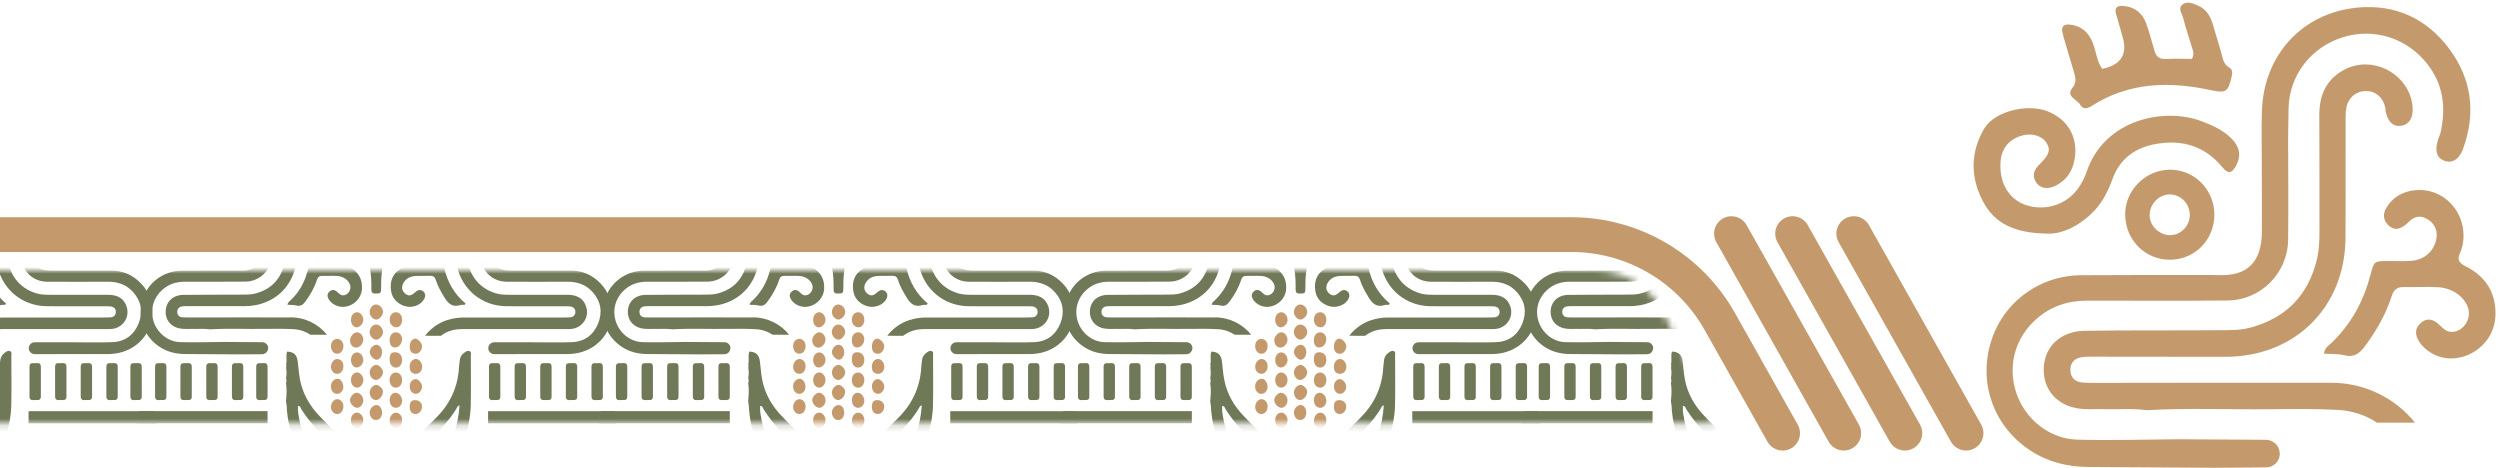 <svg width="379" height="71" viewBox="0 0 379 71" fill="none" xmlns="http://www.w3.org/2000/svg">
<mask id="mask0_250_16476" style="mask-type:luminance" maskUnits="userSpaceOnUse" x="-668" y="40" width="928" height="25">
<path d="M259.984 64.169H-667.096V40.997H241.764C246.297 40.997 250.418 43.62 252.333 47.73L259.992 64.177L259.984 64.169Z" fill="white"/>
</mask>
<g mask="url(#mask0_250_16476)">
<path d="M60.957 54.627C60.935 55.27 60.553 55.725 60.015 55.725C59.416 55.725 59.042 55.202 59.065 54.403C59.087 53.678 59.312 53.409 59.888 53.401C60.561 53.401 60.98 53.872 60.957 54.62V54.627Z" fill="#C49A6D"/>
<path d="M55.078 51.481C55.093 52.041 54.555 52.684 54.046 52.699C53.493 52.721 53.096 52.281 53.066 51.616C53.044 51.063 53.59 50.405 54.099 50.375C54.592 50.345 55.063 50.876 55.078 51.481Z" fill="#C49A6D"/>
<path d="M57.038 46.161C57.606 46.191 58.092 46.758 58.062 47.349C58.033 47.857 57.472 48.462 57.038 48.447C56.499 48.432 55.998 47.819 56.043 47.229C56.088 46.624 56.537 46.131 57.038 46.161Z" fill="#C49A6D"/>
<path d="M60.957 57.579C60.972 58.274 60.561 58.782 59.992 58.774C59.461 58.759 59.08 58.303 59.065 57.661C59.05 56.966 59.461 56.458 60.03 56.473C60.561 56.488 60.942 56.944 60.957 57.586V57.579Z" fill="#C49A6D"/>
<path d="M57.045 49.202C57.614 49.232 58.1 49.807 58.062 50.398C58.033 50.913 57.472 51.511 57.038 51.496C56.499 51.481 55.998 50.868 56.043 50.278C56.088 49.665 56.537 49.179 57.038 49.202H57.045Z" fill="#C49A6D"/>
<path d="M56.986 57.601C56.492 57.601 56.043 57.063 56.043 56.458C56.043 55.897 56.507 55.344 57.015 55.315C57.457 55.285 58.033 55.89 58.062 56.406C58.092 56.936 57.502 57.601 56.986 57.609V57.601Z" fill="#C49A6D"/>
<path d="M59.072 51.511C59.08 50.853 59.461 50.39 60 50.375C60.546 50.36 60.972 50.853 60.957 51.474C60.935 52.176 60.404 52.721 59.783 52.677C59.327 52.639 59.057 52.206 59.072 51.511Z" fill="#C49A6D"/>
<path d="M60.957 63.736C60.95 64.394 60.568 64.857 60.022 64.865C59.476 64.872 59.05 64.386 59.072 63.766C59.087 63.071 59.551 62.518 60.075 62.563C60.605 62.6 60.965 63.086 60.957 63.744V63.736Z" fill="#C49A6D"/>
<path d="M58.055 59.32C58.078 59.962 57.554 60.627 57.008 60.65C56.522 60.665 56.073 60.157 56.043 59.551C56.013 58.961 56.529 58.356 57.06 58.356C57.464 58.356 58.048 58.924 58.062 59.327L58.055 59.32Z" fill="#C49A6D"/>
<path d="M55.078 60.68C55.078 61.285 54.622 61.831 54.136 61.823C53.62 61.816 53.036 61.158 53.059 60.62C53.089 60.112 53.672 59.507 54.106 59.536C54.615 59.566 55.078 60.119 55.078 60.68Z" fill="#C49A6D"/>
<path d="M59.072 48.44C59.087 47.79 59.484 47.326 60.022 47.334C60.598 47.334 60.995 47.857 60.965 48.567C60.935 49.172 60.561 49.62 60.097 49.62C59.499 49.62 59.057 49.105 59.08 48.44H59.072Z" fill="#C49A6D"/>
<path d="M50.164 58.535C50.172 57.907 50.68 57.377 51.241 57.422C51.668 57.452 52.064 58.065 52.049 58.677C52.034 59.238 51.645 59.679 51.152 59.708C50.576 59.738 50.149 59.23 50.164 58.535Z" fill="#C49A6D"/>
<path d="M59.072 60.68C59.072 60.022 59.454 59.522 59.955 59.536C60.493 59.551 60.957 60.127 60.965 60.762C60.965 61.367 60.516 61.853 59.985 61.823C59.461 61.801 59.08 61.322 59.08 60.68H59.072Z" fill="#C49A6D"/>
<path d="M62.109 55.449C62.154 54.836 62.61 54.373 63.126 54.425C63.642 54.478 64.061 55.12 63.994 55.748C63.934 56.301 63.508 56.697 62.999 56.675C62.371 56.645 62.056 56.219 62.109 55.449Z" fill="#C49A6D"/>
<path d="M53.208 57.586C53.223 56.936 53.605 56.473 54.136 56.465C54.622 56.458 55.063 56.996 55.078 57.594C55.093 58.184 54.659 58.744 54.181 58.767C53.612 58.789 53.193 58.281 53.208 57.579V57.586Z" fill="#C49A6D"/>
<path d="M52.057 52.505C52.042 53.155 51.668 53.611 51.137 53.626C50.568 53.641 50.149 53.132 50.172 52.43C50.187 51.802 50.613 51.346 51.152 51.376C51.698 51.399 52.072 51.87 52.064 52.505H52.057Z" fill="#C49A6D"/>
<path d="M53.201 63.676C53.216 63.019 53.59 62.563 54.128 62.556C54.615 62.548 55.063 63.079 55.078 63.684C55.093 64.259 54.652 64.842 54.181 64.865C53.612 64.894 53.186 64.379 53.201 63.676Z" fill="#C49A6D"/>
<path d="M52.057 61.569C52.072 62.219 51.713 62.712 51.189 62.765C50.651 62.817 50.179 62.331 50.172 61.726C50.164 61.121 50.576 60.553 51.062 60.515C51.593 60.471 52.042 60.956 52.064 61.577L52.057 61.569Z" fill="#C49A6D"/>
<path d="M53.209 54.567C53.209 53.925 53.583 53.454 54.099 53.424C54.622 53.394 55.101 53.977 55.078 54.62C55.056 55.172 54.577 55.703 54.084 55.711C53.59 55.725 53.209 55.225 53.209 54.567Z" fill="#C49A6D"/>
<path d="M62.109 52.565C62.109 51.885 62.446 51.369 62.909 51.339C63.365 51.309 63.994 51.997 63.986 52.512C63.979 53.095 63.523 53.633 63.036 53.633C62.446 53.633 62.116 53.252 62.109 52.565Z" fill="#C49A6D"/>
<path d="M52.057 55.614C52.019 56.256 51.593 56.712 51.054 56.675C50.516 56.637 50.127 56.114 50.179 55.501C50.232 54.874 50.703 54.38 51.197 54.425C51.742 54.478 52.094 54.963 52.057 55.621V55.614Z" fill="#C49A6D"/>
<path d="M53.208 48.432C53.231 47.782 53.612 47.341 54.143 47.334C54.652 47.334 55.131 47.961 55.078 48.574C55.033 49.12 54.51 49.643 54.031 49.628C53.552 49.605 53.178 49.075 53.201 48.432H53.208Z" fill="#C49A6D"/>
<path d="M57.92 62.541C57.92 63.183 57.554 63.654 57.03 63.691C56.507 63.729 56.021 63.138 56.043 62.503C56.066 61.95 56.544 61.42 57.038 61.405C57.532 61.39 57.92 61.89 57.92 62.541Z" fill="#C49A6D"/>
<path d="M63.036 57.467C63.463 57.482 64.001 58.139 63.986 58.617C63.964 59.215 63.5 59.731 63.014 59.708C62.446 59.679 62.072 59.156 62.116 58.453C62.154 57.9 62.573 57.452 63.044 57.467H63.036Z" fill="#C49A6D"/>
<path d="M57.92 53.446C57.906 54.029 57.532 54.53 57.105 54.537C56.649 54.552 56.028 53.85 56.051 53.342C56.073 52.804 56.589 52.258 57.075 52.266C57.562 52.273 57.943 52.804 57.928 53.446H57.92Z" fill="#C49A6D"/>
<path d="M62.109 61.696C62.109 60.979 62.333 60.68 62.909 60.657C63.508 60.635 63.986 61.061 63.986 61.629C63.986 62.219 63.538 62.757 63.044 62.765C62.453 62.765 62.109 62.384 62.109 61.696Z" fill="#C49A6D"/>
<path d="M131.032 54.627C131.009 55.27 130.628 55.725 130.089 55.725C129.491 55.725 129.117 55.202 129.139 54.403C129.162 53.678 129.386 53.409 129.962 53.401C130.635 53.401 131.054 53.872 131.032 54.62V54.627Z" fill="#C49A6D"/>
<path d="M125.145 51.481C125.16 52.041 124.622 52.684 124.113 52.699C123.56 52.721 123.163 52.281 123.133 51.616C123.111 51.063 123.657 50.405 124.166 50.375C124.659 50.345 125.13 50.876 125.145 51.481Z" fill="#C49A6D"/>
<path d="M127.113 46.161C127.681 46.191 128.167 46.758 128.137 47.349C128.107 47.857 127.546 48.462 127.113 48.447C126.574 48.432 126.073 47.819 126.118 47.229C126.163 46.624 126.611 46.131 127.113 46.161Z" fill="#C49A6D"/>
<path d="M131.032 57.579C131.047 58.274 130.635 58.782 130.067 58.774C129.536 58.759 129.154 58.303 129.139 57.661C129.124 56.966 129.536 56.458 130.104 56.473C130.635 56.488 131.017 56.944 131.032 57.586V57.579Z" fill="#C49A6D"/>
<path d="M127.112 49.202C127.681 49.232 128.167 49.807 128.13 50.398C128.1 50.913 127.539 51.511 127.105 51.496C126.566 51.481 126.065 50.868 126.11 50.278C126.155 49.665 126.604 49.179 127.105 49.202H127.112Z" fill="#C49A6D"/>
<path d="M127.06 57.601C126.567 57.601 126.118 57.063 126.118 56.458C126.118 55.897 126.582 55.344 127.09 55.315C127.531 55.285 128.107 55.89 128.137 56.406C128.167 56.936 127.576 57.601 127.06 57.609V57.601Z" fill="#C49A6D"/>
<path d="M129.139 51.511C129.147 50.853 129.528 50.39 130.067 50.375C130.613 50.36 131.039 50.853 131.024 51.474C131.002 52.176 130.471 52.721 129.85 52.677C129.394 52.639 129.124 52.206 129.139 51.511Z" fill="#C49A6D"/>
<path d="M131.032 63.736C131.024 64.394 130.643 64.857 130.097 64.865C129.551 64.872 129.125 64.386 129.147 63.766C129.162 63.071 129.626 62.518 130.149 62.563C130.68 62.6 131.039 63.086 131.032 63.744V63.736Z" fill="#C49A6D"/>
<path d="M128.13 59.32C128.152 59.962 127.629 60.627 127.083 60.65C126.596 60.665 126.148 60.157 126.118 59.551C126.088 58.961 126.604 58.356 127.135 58.356C127.539 58.356 128.122 58.924 128.137 59.327L128.13 59.32Z" fill="#C49A6D"/>
<path d="M125.153 60.68C125.153 61.285 124.697 61.831 124.21 61.823C123.694 61.816 123.111 61.158 123.133 60.62C123.163 60.112 123.747 59.507 124.181 59.536C124.689 59.566 125.153 60.119 125.153 60.68Z" fill="#C49A6D"/>
<path d="M129.139 48.44C129.154 47.79 129.551 47.326 130.089 47.334C130.665 47.334 131.062 47.857 131.032 48.567C131.002 49.172 130.628 49.62 130.164 49.62C129.566 49.62 129.124 49.105 129.147 48.44H129.139Z" fill="#C49A6D"/>
<path d="M120.231 58.535C120.239 57.907 120.748 57.377 121.308 57.422C121.735 57.452 122.131 58.065 122.116 58.677C122.101 59.238 121.712 59.679 121.219 59.708C120.643 59.738 120.217 59.23 120.231 58.535Z" fill="#C49A6D"/>
<path d="M129.139 60.68C129.139 60.022 129.521 59.522 130.022 59.536C130.56 59.551 131.024 60.127 131.032 60.762C131.032 61.367 130.583 61.853 130.052 61.823C129.528 61.801 129.147 61.322 129.147 60.68H129.139Z" fill="#C49A6D"/>
<path d="M132.176 55.449C132.221 54.836 132.677 54.373 133.193 54.425C133.709 54.478 134.128 55.12 134.061 55.748C134.001 56.301 133.575 56.697 133.066 56.675C132.438 56.645 132.124 56.219 132.176 55.449Z" fill="#C49A6D"/>
<path d="M123.276 57.586C123.29 56.936 123.672 56.473 124.203 56.465C124.689 56.458 125.13 56.996 125.145 57.594C125.16 58.184 124.727 58.744 124.248 58.767C123.679 58.789 123.261 58.281 123.276 57.579V57.586Z" fill="#C49A6D"/>
<path d="M122.124 52.505C122.109 53.155 121.735 53.611 121.204 53.626C120.635 53.641 120.216 53.132 120.239 52.43C120.254 51.802 120.68 51.346 121.219 51.376C121.765 51.399 122.139 51.87 122.131 52.505H122.124Z" fill="#C49A6D"/>
<path d="M123.276 63.676C123.29 63.019 123.664 62.563 124.203 62.556C124.689 62.548 125.138 63.079 125.153 63.684C125.168 64.259 124.727 64.842 124.255 64.865C123.687 64.894 123.261 64.379 123.276 63.676Z" fill="#C49A6D"/>
<path d="M122.124 61.569C122.139 62.219 121.78 62.712 121.256 62.765C120.718 62.817 120.246 62.331 120.239 61.726C120.232 61.121 120.643 60.553 121.129 60.515C121.66 60.471 122.109 60.956 122.131 61.577L122.124 61.569Z" fill="#C49A6D"/>
<path d="M123.276 54.567C123.276 53.925 123.65 53.454 124.166 53.424C124.689 53.394 125.168 53.977 125.145 54.62C125.123 55.172 124.644 55.703 124.151 55.711C123.657 55.725 123.276 55.225 123.276 54.567Z" fill="#C49A6D"/>
<path d="M132.176 52.565C132.176 51.885 132.513 51.369 132.976 51.339C133.433 51.309 134.061 51.997 134.053 52.512C134.046 53.095 133.59 53.633 133.103 53.633C132.513 53.633 132.184 53.252 132.176 52.565Z" fill="#C49A6D"/>
<path d="M122.124 55.614C122.086 56.256 121.66 56.712 121.122 56.675C120.583 56.637 120.194 56.114 120.246 55.501C120.299 54.874 120.77 54.38 121.264 54.425C121.81 54.478 122.161 54.963 122.124 55.621V55.614Z" fill="#C49A6D"/>
<path d="M123.276 48.432C123.298 47.782 123.679 47.341 124.21 47.334C124.719 47.334 125.198 47.961 125.145 48.574C125.101 49.12 124.577 49.643 124.098 49.628C123.62 49.605 123.246 49.075 123.268 48.432H123.276Z" fill="#C49A6D"/>
<path d="M127.988 62.541C127.988 63.183 127.621 63.654 127.098 63.691C126.574 63.729 126.088 63.138 126.11 62.503C126.133 61.95 126.611 61.42 127.105 61.405C127.599 61.39 127.988 61.89 127.988 62.541Z" fill="#C49A6D"/>
<path d="M133.111 57.467C133.537 57.482 134.076 58.139 134.061 58.617C134.038 59.215 133.575 59.731 133.089 59.708C132.52 59.679 132.146 59.156 132.191 58.453C132.228 57.9 132.647 57.452 133.118 57.467H133.111Z" fill="#C49A6D"/>
<path d="M127.988 53.446C127.973 54.029 127.599 54.53 127.172 54.537C126.716 54.552 126.095 53.85 126.118 53.342C126.14 52.804 126.656 52.258 127.142 52.266C127.629 52.273 128.01 52.804 127.995 53.446H127.988Z" fill="#C49A6D"/>
<path d="M132.176 61.696C132.176 60.979 132.4 60.68 132.976 60.657C133.575 60.635 134.053 61.061 134.053 61.629C134.053 62.219 133.605 62.757 133.111 62.765C132.52 62.765 132.176 62.384 132.176 61.696Z" fill="#C49A6D"/>
<path d="M201.076 54.627C201.054 55.27 200.672 55.725 200.134 55.725C199.536 55.725 199.162 55.202 199.184 54.403C199.207 53.678 199.431 53.409 200.007 53.401C200.68 53.401 201.099 53.872 201.076 54.62V54.627Z" fill="#C49A6D"/>
<path d="M195.19 51.481C195.205 52.041 194.667 52.684 194.158 52.699C193.604 52.721 193.208 52.281 193.178 51.616C193.156 51.063 193.702 50.405 194.21 50.375C194.704 50.345 195.175 50.876 195.19 51.481Z" fill="#C49A6D"/>
<path d="M197.157 46.161C197.726 46.191 198.212 46.758 198.182 47.349C198.152 47.857 197.591 48.462 197.157 48.447C196.619 48.432 196.118 47.819 196.162 47.229C196.207 46.624 196.656 46.131 197.157 46.161Z" fill="#C49A6D"/>
<path d="M201.076 57.579C201.091 58.274 200.68 58.782 200.112 58.774C199.581 58.759 199.199 58.303 199.184 57.661C199.169 56.966 199.581 56.458 200.149 56.473C200.68 56.488 201.061 56.944 201.076 57.586V57.579Z" fill="#C49A6D"/>
<path d="M197.157 49.202C197.726 49.232 198.212 49.807 198.174 50.398C198.144 50.913 197.583 51.511 197.15 51.496C196.611 51.481 196.11 50.868 196.155 50.278C196.2 49.665 196.649 49.179 197.15 49.202H197.157Z" fill="#C49A6D"/>
<path d="M197.105 57.601C196.611 57.601 196.162 57.063 196.162 56.458C196.162 55.897 196.626 55.344 197.135 55.315C197.576 55.285 198.152 55.89 198.182 56.406C198.212 56.936 197.621 57.601 197.105 57.609V57.601Z" fill="#C49A6D"/>
<path d="M199.184 51.511C199.192 50.853 199.573 50.39 200.112 50.375C200.658 50.36 201.084 50.853 201.069 51.474C201.046 52.176 200.515 52.721 199.895 52.677C199.438 52.639 199.169 52.206 199.184 51.511Z" fill="#C49A6D"/>
<path d="M201.076 63.736C201.069 64.394 200.688 64.857 200.142 64.865C199.596 64.872 199.169 64.386 199.192 63.766C199.207 63.071 199.67 62.518 200.194 62.563C200.725 62.6 201.084 63.086 201.076 63.744V63.736Z" fill="#C49A6D"/>
<path d="M198.167 59.32C198.189 59.962 197.666 60.627 197.12 60.65C196.634 60.665 196.185 60.157 196.155 59.551C196.125 58.961 196.641 58.356 197.172 58.356C197.576 58.356 198.159 58.924 198.174 59.327L198.167 59.32Z" fill="#C49A6D"/>
<path d="M195.19 60.68C195.19 61.285 194.734 61.831 194.248 61.823C193.732 61.816 193.148 61.158 193.171 60.62C193.201 60.112 193.784 59.507 194.218 59.536C194.726 59.566 195.19 60.119 195.19 60.68Z" fill="#C49A6D"/>
<path d="M199.184 48.44C199.199 47.79 199.595 47.326 200.134 47.334C200.71 47.334 201.106 47.857 201.076 48.567C201.046 49.172 200.672 49.62 200.209 49.62C199.61 49.62 199.169 49.105 199.192 48.44H199.184Z" fill="#C49A6D"/>
<path d="M190.276 58.535C190.284 57.907 190.792 57.377 191.353 57.422C191.78 57.452 192.176 58.065 192.161 58.677C192.146 59.238 191.757 59.679 191.263 59.708C190.688 59.738 190.261 59.23 190.276 58.535Z" fill="#C49A6D"/>
<path d="M199.184 60.68C199.184 60.022 199.566 59.522 200.067 59.536C200.605 59.551 201.069 60.127 201.076 60.762C201.076 61.367 200.628 61.853 200.097 61.823C199.573 61.801 199.192 61.322 199.192 60.68H199.184Z" fill="#C49A6D"/>
<path d="M202.221 55.449C202.266 54.836 202.722 54.373 203.238 54.425C203.754 54.478 204.173 55.12 204.106 55.748C204.046 56.301 203.619 56.697 203.111 56.675C202.482 56.645 202.168 56.219 202.221 55.449Z" fill="#C49A6D"/>
<path d="M193.32 57.586C193.335 56.936 193.717 56.473 194.248 56.465C194.734 56.458 195.175 56.996 195.19 57.594C195.205 58.184 194.771 58.744 194.293 58.767C193.724 58.789 193.305 58.281 193.32 57.579V57.586Z" fill="#C49A6D"/>
<path d="M192.168 52.505C192.153 53.155 191.779 53.611 191.248 53.626C190.68 53.641 190.261 53.132 190.284 52.43C190.299 51.802 190.725 51.346 191.263 51.376C191.809 51.399 192.183 51.87 192.176 52.505H192.168Z" fill="#C49A6D"/>
<path d="M193.32 63.676C193.335 63.019 193.709 62.563 194.248 62.556C194.734 62.548 195.183 63.079 195.198 63.684C195.213 64.259 194.771 64.842 194.3 64.865C193.732 64.894 193.305 64.379 193.32 63.676Z" fill="#C49A6D"/>
<path d="M192.168 61.569C192.183 62.219 191.824 62.712 191.301 62.765C190.762 62.817 190.291 62.331 190.284 61.726C190.276 61.121 190.688 60.553 191.174 60.515C191.705 60.471 192.154 60.956 192.176 61.577L192.168 61.569Z" fill="#C49A6D"/>
<path d="M193.32 54.567C193.32 53.925 193.694 53.454 194.21 53.424C194.734 53.394 195.213 53.977 195.19 54.62C195.168 55.172 194.689 55.703 194.195 55.711C193.702 55.725 193.32 55.225 193.32 54.567Z" fill="#C49A6D"/>
<path d="M202.221 52.565C202.221 51.885 202.557 51.369 203.021 51.339C203.477 51.309 204.106 51.997 204.098 52.512C204.091 53.095 203.634 53.633 203.148 53.633C202.557 53.633 202.228 53.252 202.221 52.565Z" fill="#C49A6D"/>
<path d="M192.168 55.614C192.131 56.256 191.705 56.712 191.166 56.675C190.628 56.637 190.239 56.114 190.291 55.501C190.343 54.874 190.815 54.38 191.308 54.425C191.854 54.478 192.206 54.963 192.168 55.621V55.614Z" fill="#C49A6D"/>
<path d="M193.32 48.432C193.343 47.782 193.724 47.341 194.255 47.334C194.764 47.334 195.242 47.961 195.19 48.574C195.145 49.12 194.622 49.643 194.143 49.628C193.664 49.605 193.29 49.075 193.313 48.432H193.32Z" fill="#C49A6D"/>
<path d="M198.032 62.541C198.032 63.183 197.666 63.654 197.142 63.691C196.619 63.729 196.132 63.138 196.155 62.503C196.177 61.95 196.656 61.42 197.15 61.405C197.643 61.39 198.032 61.89 198.032 62.541Z" fill="#C49A6D"/>
<path d="M203.148 57.467C203.575 57.482 204.113 58.139 204.098 58.617C204.076 59.215 203.612 59.731 203.126 59.708C202.557 59.679 202.183 59.156 202.228 58.453C202.266 57.9 202.684 57.452 203.156 57.467H203.148Z" fill="#C49A6D"/>
<path d="M198.032 53.446C198.017 54.029 197.643 54.53 197.217 54.537C196.761 54.552 196.14 53.85 196.162 53.342C196.185 52.804 196.701 52.258 197.187 52.266C197.673 52.273 198.055 52.804 198.04 53.446H198.032Z" fill="#C49A6D"/>
<path d="M202.221 61.696C202.221 60.979 202.445 60.68 203.021 60.657C203.619 60.635 204.098 61.061 204.098 61.629C204.098 62.219 203.649 62.757 203.156 62.765C202.565 62.765 202.221 62.384 202.221 61.696Z" fill="#C49A6D"/>
<path d="M-8.781 71.425C-9.319 71.919 -9.521 72.658 -10 73.234C-10.479 72.718 -10.471 72.023 -10.905 71.582C-10.269 70.26 -9.334 69.161 -8.325 68.13C-6.791 66.568 -5.258 65.014 -3.695 63.489C-1.496 61.352 -0.254 58.797 -0.075 55.733C-0.052 55.344 0.007 54.956 0.052 54.567C0.105 54.111 0.337 53.76 0.696 53.499C0.942 53.312 1.227 53.088 1.548 53.245C1.84 53.387 1.713 53.73 1.72 53.984C1.72 56.443 1.765 58.901 1.713 61.36C1.638 64.648 0.561 67.622 -1.324 70.305C-1.503 70.559 -1.668 70.82 -1.84 71.074C-2.199 71.366 -2.528 71.687 -2.73 72.105C-3.598 72.8 -4.383 73.578 -5.086 74.444C-5.4 74.601 -5.632 74.84 -5.782 75.154C-6.171 75.386 -6.492 75.692 -6.717 76.088C-7.547 76.634 -8.078 77.531 -8.998 78.106C-9.05 77.837 -9.058 77.643 -9.117 77.471C-9.447 76.552 -9.23 75.827 -8.429 75.251C-8.22 75.102 -8.085 74.848 -7.921 74.639C-7.577 74.474 -7.337 74.205 -7.15 73.884C-6.926 73.802 -6.769 73.637 -6.672 73.421C-5.325 72.232 -4.024 70.999 -2.932 69.565C-1.114 67.181 -0.172 64.476 0.007 61.457C-0.12 61.509 -0.224 61.524 -0.254 61.577C-1.646 64.125 -3.837 65.978 -5.819 68.01C-6.552 68.765 -7.382 69.423 -7.951 70.319C-8.31 70.611 -8.601 70.962 -8.773 71.403L-8.788 71.418L-8.781 71.425Z" fill="#6F7857"/>
<path d="M8.556 53.678C11.137 53.678 13.71 53.678 16.29 53.678C17.853 53.678 19.297 53.289 20.576 52.348C23.657 50.069 23.942 45.652 21.399 42.992C20.149 41.684 18.639 41.012 16.806 41.019C13.762 41.034 10.71 41.034 7.666 41.019C5.774 41.019 4.974 40.212 4.929 38.307C4.921 37.956 4.929 37.604 4.929 37.253C4.929 33.472 4.951 33.898 4.929 30.117C4.899 26.201 1.436 23.093 -2.371 23.384C-6.081 23.668 -9.327 26.971 -8.661 31.402C-8.579 31.94 -8.444 32.478 -8.175 32.956C-7.883 33.495 -7.465 33.681 -7.031 33.48C-6.559 33.263 -6.455 32.874 -6.559 32.404C-6.649 32.022 -6.784 31.656 -6.866 31.275C-7.539 28.196 -5.221 25.222 -2.072 25.125C0.823 25.035 3.209 27.262 3.239 30.199C3.283 34.331 3.253 34.257 3.253 38.389C3.253 38.86 3.239 39.323 3.351 39.786C3.792 41.513 5.28 42.693 7.128 42.708C10.209 42.731 13.298 42.716 16.38 42.708C17.853 42.708 19.155 43.142 20.157 44.255C21.436 45.667 21.705 47.311 21.01 49.045C20.307 50.786 18.945 51.795 17.053 51.87C15.101 51.952 13.149 51.892 11.197 51.892C9.215 51.892 7.233 51.892 5.25 51.892C4.757 51.892 4.353 52.295 4.36 52.796C4.36 53.289 4.764 53.685 5.258 53.685C6.365 53.685 7.472 53.685 8.571 53.685L8.556 53.678Z" fill="#6F7857"/>
<path d="M0.284 49.889C2.939 49.874 5.595 49.889 8.25 49.889C10.867 49.889 13.485 49.889 16.103 49.889C16.529 49.889 16.956 49.904 17.382 49.792C18.833 49.411 19.656 47.947 19.207 46.519C18.826 45.309 17.906 44.696 16.395 44.688C13.463 44.681 10.538 44.688 7.606 44.688C6.903 44.688 6.2 44.673 5.52 44.472C2.842 43.687 1.159 41.416 1.159 38.509C1.152 34.369 1.174 34.451 1.159 30.311C1.152 28.197 -0.576 26.829 -2.61 27.262C-3.927 27.546 -4.959 28.794 -4.959 30.117C-4.959 30.767 -4.66 31.193 -4.159 31.208C-3.598 31.223 -3.298 30.924 -3.239 30.363C-3.224 30.207 -3.194 30.05 -3.149 29.908C-2.939 29.265 -2.468 28.914 -1.855 28.921C-1.257 28.929 -0.748 29.317 -0.598 29.953C-0.516 30.289 -0.531 30.648 -0.531 30.999C-0.531 34.982 -0.531 34.75 -0.531 38.725C-0.531 39.271 -0.509 39.816 -0.389 40.354C0.419 43.934 3.403 46.385 7.09 46.422C10.022 46.452 12.947 46.422 15.879 46.43C16.193 46.43 16.507 46.415 16.814 46.459C17.292 46.542 17.591 46.833 17.562 47.341C17.532 47.782 17.255 48.059 16.814 48.103C16.425 48.141 16.036 48.133 15.639 48.133C10.636 48.133 5.639 48.141 0.636 48.133C-0.232 48.133 -1.077 48.268 -1.892 48.529C-3.254 48.97 -4.398 49.822 -5.221 50.898L-2.835 50.913C-1.975 50.248 -0.935 49.897 0.292 49.897L0.284 49.889Z" fill="#6F7857"/>
<path d="M-4.63 37.649C-4.211 37.978 -3.807 38.105 -3.373 37.739C-2.984 37.41 -2.984 36.887 -3.388 36.379C-3.822 35.833 -4.391 35.527 -5.086 35.452C-7.046 35.228 -8.669 36.917 -8.227 38.927C-8.026 39.876 -8.138 40.309 -8.998 40.81C-10.172 41.498 -10.576 42.701 -10.382 44.053C-10.217 45.204 -9.521 45.951 -8.459 46.355C-7.3 46.788 -5.916 46.332 -5.378 45.361C-5.101 44.86 -5.168 44.389 -5.58 44.12C-6.073 43.799 -6.432 44.038 -6.821 44.382C-7.397 44.89 -7.779 44.89 -8.257 44.494C-8.744 44.091 -8.841 43.493 -8.512 42.91C-8.108 42.2 -7.45 41.886 -6.672 41.841C-5.931 41.797 -5.191 41.841 -4.45 41.812C-3.979 41.789 -3.74 41.991 -3.605 42.417C-3.313 43.351 -2.827 44.195 -2.326 45.032C-1.765 45.974 -1.115 46.631 0.097 46.258C0.314 46.19 0.561 46.22 0.793 46.205C0.83 46.138 0.875 46.071 0.912 46.004C-0.815 44.569 -1.848 42.731 -2.326 40.586C-2.416 40.19 -2.633 40.1 -2.984 40.108C-3.605 40.115 -4.233 40.13 -4.854 40.1C-5.677 40.055 -6.275 39.57 -6.515 38.845C-6.679 38.352 -6.567 37.918 -6.23 37.545C-5.782 37.059 -5.355 37.074 -4.637 37.649H-4.63Z" fill="#6F7857"/>
<path d="M4.33 62.339H23.209C23.485 62.339 23.702 62.563 23.702 62.832V64.177H4.33V62.339Z" fill="#6F7857"/>
<path d="M21.488 58.042C21.488 57.594 21.488 57.16 21.488 56.704V56.428C21.488 56.166 21.488 55.897 21.488 55.613C21.488 54.918 20.987 55.06 20.583 55.06C20.202 55.06 19.768 54.971 19.768 55.591C19.768 56.331 19.768 57.003 19.768 57.661C19.768 58.109 19.768 58.543 19.768 58.998C19.768 59.088 19.768 59.185 19.768 59.275C19.768 59.536 19.768 59.806 19.768 60.09C19.768 60.784 20.269 60.642 20.673 60.642C21.055 60.642 21.488 60.732 21.488 60.112C21.488 59.372 21.488 58.7 21.488 58.042Z" fill="#6F7857"/>
<path d="M17.846 58.042C17.846 57.594 17.846 57.16 17.846 56.704V56.428C17.846 56.166 17.846 55.897 17.846 55.613C17.846 54.918 17.345 55.06 16.941 55.06C16.559 55.06 16.126 54.971 16.126 55.591C16.126 56.331 16.126 57.003 16.126 57.661C16.126 58.109 16.126 58.543 16.126 58.998C16.126 59.088 16.126 59.185 16.126 59.275C16.126 59.536 16.126 59.806 16.126 60.09C16.126 60.784 16.627 60.642 17.031 60.642C17.412 60.642 17.846 60.732 17.846 60.112C17.846 59.372 17.846 58.7 17.846 58.042Z" fill="#6F7857"/>
<path d="M13.957 58.042C13.957 57.594 13.957 57.16 13.957 56.704V56.428C13.957 56.166 13.957 55.897 13.957 55.613C13.957 54.918 13.456 55.06 13.052 55.06C12.67 55.06 12.236 54.971 12.236 55.591C12.236 56.331 12.236 57.003 12.236 57.661C12.236 58.109 12.236 58.543 12.236 58.998C12.236 59.088 12.236 59.185 12.236 59.275C12.236 59.536 12.236 59.806 12.236 60.09C12.236 60.784 12.737 60.642 13.141 60.642C13.523 60.642 13.957 60.732 13.957 60.112C13.957 59.372 13.957 58.7 13.957 58.042Z" fill="#6F7857"/>
<path d="M10.075 58.042C10.075 57.594 10.075 57.16 10.075 56.704V56.428C10.075 56.166 10.075 55.897 10.075 55.613C10.075 54.918 9.574 55.06 9.17 55.06C8.788 55.06 8.354 54.971 8.354 55.591C8.354 56.331 8.354 57.003 8.354 57.661C8.354 58.109 8.354 58.543 8.354 58.998C8.354 59.088 8.354 59.185 8.354 59.275C8.354 59.536 8.354 59.806 8.354 60.09C8.354 60.784 8.856 60.642 9.259 60.642C9.641 60.642 10.075 60.732 10.075 60.112C10.075 59.372 10.075 58.7 10.075 58.042Z" fill="#6F7857"/>
<path d="M6.193 58.042C6.193 57.594 6.193 57.16 6.193 56.704V56.428C6.193 56.166 6.193 55.897 6.193 55.613C6.193 54.918 5.692 55.06 5.288 55.06C4.906 55.06 4.473 54.971 4.473 55.591C4.473 56.331 4.473 57.003 4.473 57.661C4.473 58.109 4.473 58.543 4.473 58.998C4.473 59.088 4.473 59.185 4.473 59.275C4.473 59.536 4.473 59.806 4.473 60.09C4.473 60.784 4.974 60.642 5.378 60.642C5.759 60.642 6.193 60.732 6.193 60.112C6.193 59.372 6.193 58.7 6.193 58.042Z" fill="#6F7857"/>
<path d="M60.875 71.425C60.336 71.919 60.134 72.658 59.656 73.234C59.177 72.718 59.184 72.023 58.751 71.582C59.386 70.26 60.321 69.161 61.331 68.13C62.864 66.568 64.398 65.014 65.961 63.489C68.16 61.352 69.401 58.797 69.581 55.733C69.603 55.344 69.663 54.956 69.708 54.567C69.76 54.111 69.992 53.76 70.351 53.499C70.598 53.312 70.882 53.088 71.204 53.245C71.496 53.387 71.368 53.73 71.376 53.984C71.376 56.443 71.421 58.901 71.368 61.36C71.294 64.648 70.217 67.622 68.332 70.305C68.152 70.559 67.988 70.82 67.816 71.074C67.457 71.366 67.128 71.687 66.926 72.105C66.058 72.8 65.273 73.578 64.57 74.444C64.256 74.601 64.024 74.84 63.874 75.154C63.485 75.386 63.164 75.692 62.939 76.088C62.109 76.634 61.578 77.531 60.658 78.106C60.606 77.837 60.598 77.643 60.538 77.471C60.209 76.552 60.426 75.827 61.226 75.251C61.436 75.102 61.571 74.848 61.735 74.639C62.079 74.474 62.318 74.205 62.505 73.884C62.73 73.802 62.887 73.637 62.984 73.421C64.33 72.232 65.632 70.999 66.724 69.565C68.541 67.181 69.484 64.476 69.663 61.457C69.536 61.509 69.431 61.524 69.401 61.577C68.01 64.125 65.819 65.978 63.837 68.01C63.104 68.765 62.273 69.423 61.705 70.319C61.346 70.611 61.054 70.962 60.882 71.403L60.867 71.418L60.875 71.425Z" fill="#6F7857"/>
<path d="M40.666 52.789C40.666 52.288 40.262 51.885 39.761 51.877C37.838 51.862 35.916 51.855 33.994 51.84C31.773 51.855 29.544 51.929 27.322 51.87C25.475 51.817 23.874 50.502 23.298 48.776C22.707 46.997 23.224 45.144 24.652 43.896C25.609 43.059 26.731 42.708 27.988 42.708C31.062 42.708 34.143 42.723 37.218 42.693C39.409 42.671 41.174 40.892 41.204 38.695C41.219 37.41 41.212 36.125 41.212 34.84C41.212 31.836 41.174 33.046 41.226 30.042C41.264 27.83 42.737 25.985 44.817 25.342C46.858 24.707 49.02 25.394 50.366 27.105C51.436 28.465 51.608 30.005 51.234 31.649C51.197 31.798 51.122 31.94 51.077 32.09C50.852 32.829 50.98 33.285 51.473 33.48C51.974 33.681 52.461 33.427 52.715 32.732C53.59 30.363 53.313 28.114 51.795 26.089C50.299 24.101 48.235 23.167 45.766 23.399C42.117 23.75 39.588 26.538 39.469 30.206C39.431 31.335 39.454 32.471 39.461 33.599C39.461 36.521 39.476 35.236 39.461 38.157C39.461 40.212 38.452 41.102 36.574 41.019C36.223 41.004 35.871 41.019 35.52 41.019C32.864 41.019 30.209 41.019 27.554 41.034C24.734 41.057 22.319 42.895 21.563 45.57C20.793 48.29 21.855 51.062 24.226 52.602C25.378 53.349 26.642 53.656 28.003 53.67C30.77 53.693 33.545 53.708 36.312 53.723C37.457 53.715 38.594 53.708 39.738 53.7C40.239 53.7 40.643 53.289 40.643 52.789H40.666Z" fill="#6F7857"/>
<path d="M78.22 53.678C80.8 53.678 83.373 53.678 85.953 53.678C87.516 53.678 88.96 53.289 90.239 52.348C93.32 50.069 93.605 45.652 91.062 42.992C89.813 41.684 88.302 41.012 86.469 41.019C83.425 41.034 80.374 41.034 77.33 41.019C75.437 41.019 74.637 40.212 74.592 38.307C74.585 37.956 74.592 37.604 74.592 37.253C74.592 33.472 74.615 33.898 74.592 30.117C74.562 26.201 71.099 23.093 67.292 23.384C63.582 23.668 60.336 26.971 61.002 31.402C61.084 31.94 61.219 32.478 61.488 32.956C61.78 33.495 62.199 33.681 62.633 33.48C63.104 33.263 63.208 32.874 63.104 32.404C63.014 32.022 62.879 31.656 62.797 31.275C62.124 28.196 64.442 25.222 67.591 25.125C70.486 25.035 72.872 27.262 72.902 30.199C72.947 34.331 72.917 34.257 72.917 38.389C72.917 38.86 72.902 39.323 73.014 39.786C73.455 41.513 74.944 42.693 76.791 42.708C79.873 42.731 82.962 42.716 86.043 42.708C87.516 42.708 88.818 43.142 89.82 44.255C91.099 45.667 91.368 47.311 90.673 49.045C89.97 50.786 88.609 51.795 86.716 51.87C84.764 51.952 82.812 51.892 80.86 51.892C78.878 51.892 76.896 51.892 74.914 51.892C74.42 51.892 74.016 52.295 74.024 52.796C74.024 53.289 74.428 53.685 74.921 53.685C76.028 53.685 77.135 53.685 78.235 53.685L78.22 53.678Z" fill="#6F7857"/>
<path d="M44.076 48.126C38.96 48.111 33.844 48.126 28.728 48.133C28.377 48.133 28.025 48.133 27.674 48.111C27.165 48.074 26.873 47.767 26.873 47.274C26.873 46.773 27.195 46.489 27.681 46.437C27.988 46.4 28.302 46.407 28.616 46.407C31.428 46.407 34.241 46.407 37.053 46.415C41.668 46.415 44.974 43.157 44.996 38.553C45.011 34.69 44.996 35.041 45.004 31.178C45.004 30.789 44.989 30.393 45.056 30.012C45.175 29.332 45.714 28.899 46.365 28.899C46.971 28.899 47.434 29.288 47.614 29.93C47.644 30.042 47.629 30.162 47.651 30.281C47.808 30.946 48.152 31.26 48.646 31.193C49.184 31.126 49.476 30.655 49.424 29.953C49.244 27.793 46.791 26.47 44.884 27.517C43.687 28.174 43.268 29.22 43.276 30.543C43.298 34.444 43.276 34.13 43.283 38.038C43.283 38.666 43.276 39.293 43.134 39.898C42.588 42.335 41.077 43.881 38.676 44.509C38.01 44.681 37.277 44.659 36.582 44.666C33.65 44.688 30.725 44.666 27.793 44.703C26.155 44.726 25.086 45.832 25.116 47.334C25.146 48.783 26.208 49.785 27.793 49.859C28.22 49.882 28.654 49.852 29.08 49.859C30.015 49.889 30.957 49.792 31.885 49.927C34.615 49.762 37.345 49.897 40.067 49.859C41.548 49.844 43.036 49.822 44.51 49.904C45.467 49.957 46.335 50.263 47.06 50.741H49.566C48.287 49.15 46.305 48.118 44.069 48.111L44.076 48.126Z" fill="#6F7857"/>
<path d="M69.947 49.889C72.603 49.874 75.258 49.889 77.913 49.889C80.531 49.889 83.148 49.889 85.766 49.889C86.193 49.889 86.619 49.904 87.045 49.792C88.496 49.411 89.319 47.947 88.87 46.519C88.489 45.309 87.569 44.696 86.058 44.688C83.126 44.681 80.202 44.688 77.27 44.688C76.567 44.688 75.864 44.673 75.183 44.472C72.505 43.687 70.822 41.416 70.822 38.509C70.815 34.369 70.837 34.451 70.822 30.311C70.815 28.197 69.087 26.829 67.053 27.262C65.736 27.546 64.704 28.794 64.704 30.117C64.704 30.767 65.004 31.193 65.505 31.208C66.066 31.223 66.365 30.924 66.424 30.363C66.439 30.207 66.469 30.05 66.514 29.908C66.724 29.265 67.195 28.914 67.808 28.921C68.407 28.929 68.915 29.317 69.065 29.953C69.147 30.289 69.132 30.648 69.132 30.999C69.132 34.982 69.132 34.75 69.132 38.725C69.132 39.271 69.154 39.816 69.274 40.354C70.082 43.934 73.066 46.385 76.754 46.422C79.686 46.452 82.61 46.422 85.542 46.43C85.856 46.43 86.17 46.415 86.477 46.459C86.956 46.542 87.255 46.833 87.225 47.341C87.195 47.782 86.918 48.059 86.477 48.103C86.088 48.141 85.699 48.133 85.303 48.133C80.299 48.133 75.303 48.141 70.299 48.133C69.431 48.133 68.586 48.268 67.771 48.529C66.41 48.97 65.265 49.822 64.442 50.898L66.828 50.913C67.689 50.248 68.728 49.897 69.955 49.897L69.947 49.889Z" fill="#6F7857"/>
<path d="M56.073 36.476C55.647 35.938 55.28 35.415 54.854 34.944C54.128 34.137 53.455 34.032 52.311 34.556C52.677 34.914 52.969 35.191 53.253 35.467C54.734 36.932 55.692 38.688 56.088 40.728C56.29 41.752 56.305 42.805 56.297 43.852C56.297 44.322 56.447 44.517 56.941 44.502C57.718 44.487 57.763 44.472 57.778 43.642C57.778 43.336 57.778 43.037 57.786 42.731C57.823 39.779 58.908 37.291 61.047 35.251C61.197 35.108 61.353 34.981 61.496 34.84C61.75 34.593 61.623 34.399 61.353 34.316C60.583 34.077 59.873 34.219 59.319 34.825C58.953 35.221 58.654 35.676 58.309 36.087C58.175 36.244 58.152 36.566 57.771 36.446V35.138C57.771 33.861 57.771 32.575 57.771 31.297C57.771 31.073 57.853 30.752 57.591 30.67C57.247 30.558 56.843 30.543 56.499 30.677C56.185 30.804 56.305 31.148 56.305 31.402C56.29 32.785 56.305 34.167 56.297 35.549C56.297 35.856 56.41 36.207 56.066 36.461L56.073 36.476Z" fill="#6F7857"/>
<path d="M54.876 43.784C54.959 42.267 54.278 41.146 52.939 40.466C52.505 40.25 52.326 40.041 52.55 39.577C52.633 39.405 52.692 39.211 52.73 39.024C53.111 36.984 51.496 35.198 49.506 35.452C48.728 35.557 48.1 35.931 47.696 36.611C47.479 36.969 47.479 37.373 47.778 37.694C47.995 37.933 48.294 38.075 48.623 37.926C48.833 37.829 49.027 37.687 49.184 37.522C49.573 37.119 49.985 37.081 50.449 37.373C50.935 37.672 51.129 38.225 50.965 38.792C50.755 39.532 50.172 40.026 49.342 40.093C48.84 40.13 48.324 40.1 47.823 40.108C46.896 40.108 46.888 40.108 46.656 40.997C46.208 42.731 45.385 44.255 44.076 45.503C43.889 45.682 43.627 45.824 43.582 46.205C44.039 46.235 44.502 46.205 44.936 46.317C45.587 46.482 45.946 46.183 46.297 45.705C47.045 44.696 47.666 43.612 48.048 42.417C48.197 41.961 48.437 41.804 48.893 41.819C49.633 41.841 50.381 41.789 51.114 41.834C52.079 41.894 52.864 42.484 53.089 43.239C53.306 43.986 52.685 44.823 51.944 44.771C51.555 44.741 51.346 44.442 51.084 44.218C50.71 43.904 50.306 43.859 49.932 44.218C49.566 44.576 49.596 44.98 49.843 45.383C50.03 45.69 50.284 45.921 50.583 46.116C52.311 47.229 54.757 45.914 54.876 43.777V43.784Z" fill="#6F7857"/>
<path d="M65.033 37.649C65.452 37.978 65.856 38.105 66.29 37.739C66.679 37.41 66.679 36.887 66.275 36.379C65.841 35.833 65.273 35.527 64.577 35.452C62.617 35.228 60.995 36.917 61.436 38.927C61.638 39.876 61.526 40.309 60.665 40.81C59.491 41.498 59.087 42.701 59.282 44.053C59.446 45.204 60.142 45.951 61.204 46.355C62.363 46.788 63.747 46.332 64.285 45.361C64.562 44.86 64.495 44.389 64.084 44.12C63.59 43.799 63.231 44.038 62.842 44.382C62.266 44.89 61.885 44.89 61.406 44.494C60.92 44.091 60.822 43.493 61.151 42.91C61.555 42.2 62.214 41.886 62.992 41.841C63.732 41.797 64.472 41.841 65.213 41.812C65.684 41.789 65.923 41.991 66.058 42.417C66.35 43.351 66.836 44.195 67.337 45.032C67.898 45.974 68.549 46.631 69.76 46.258C69.977 46.19 70.224 46.22 70.456 46.205C70.493 46.138 70.538 46.071 70.576 46.004C68.848 44.569 67.816 42.731 67.337 40.586C67.247 40.19 67.03 40.1 66.679 40.108C66.058 40.115 65.43 40.13 64.809 40.1C63.986 40.055 63.388 39.57 63.148 38.845C62.984 38.352 63.096 37.918 63.433 37.545C63.882 37.059 64.308 37.074 65.026 37.649H65.033Z" fill="#6F7857"/>
<path d="M73.994 62.339H92.872C93.148 62.339 93.365 62.563 93.365 62.832V64.177H73.994V62.339Z" fill="#6F7857"/>
<path d="M40.561 64.169H20.74V62.824C20.74 62.548 20.965 62.331 21.234 62.331H40.561V64.169Z" fill="#6F7857"/>
<path d="M91.391 58.042C91.391 57.594 91.391 57.16 91.391 56.704V56.428C91.391 56.166 91.391 55.897 91.391 55.613C91.391 54.918 90.89 55.06 90.486 55.06C90.105 55.06 89.671 54.971 89.671 55.591C89.671 56.331 89.671 57.003 89.671 57.661C89.671 58.109 89.671 58.543 89.671 58.998C89.671 59.088 89.671 59.185 89.671 59.275C89.671 59.536 89.671 59.806 89.671 60.09C89.671 60.784 90.172 60.642 90.576 60.642C90.957 60.642 91.391 60.732 91.391 60.112C91.391 59.372 91.391 58.7 91.391 58.042Z" fill="#6F7857"/>
<path d="M87.502 58.042C87.502 57.594 87.502 57.16 87.502 56.704V56.428C87.502 56.166 87.502 55.897 87.502 55.613C87.502 54.918 87.001 55.06 86.597 55.06C86.215 55.06 85.781 54.971 85.781 55.591C85.781 56.331 85.781 57.003 85.781 57.661C85.781 58.109 85.781 58.543 85.781 58.998C85.781 59.088 85.781 59.185 85.781 59.275C85.781 59.536 85.781 59.806 85.781 60.09C85.781 60.784 86.282 60.642 86.686 60.642C87.068 60.642 87.502 60.732 87.502 60.112C87.502 59.372 87.502 58.7 87.502 58.042Z" fill="#6F7857"/>
<path d="M83.62 58.042C83.62 57.594 83.62 57.16 83.62 56.704V56.428C83.62 56.166 83.62 55.897 83.62 55.613C83.62 54.918 83.119 55.06 82.715 55.06C82.333 55.06 81.9 54.971 81.9 55.591C81.9 56.331 81.9 57.003 81.9 57.661C81.9 58.109 81.9 58.543 81.9 58.998C81.9 59.088 81.9 59.185 81.9 59.275C81.9 59.536 81.9 59.806 81.9 60.09C81.9 60.784 82.401 60.642 82.805 60.642C83.186 60.642 83.62 60.732 83.62 60.112C83.62 59.372 83.62 58.7 83.62 58.042Z" fill="#6F7857"/>
<path d="M79.738 58.042C79.738 57.594 79.738 57.16 79.738 56.704V56.428C79.738 56.166 79.738 55.897 79.738 55.613C79.738 54.918 79.237 55.06 78.833 55.06C78.451 55.06 78.018 54.971 78.018 55.591C78.018 56.331 78.018 57.003 78.018 57.661C78.018 58.109 78.018 58.543 78.018 58.998C78.018 59.088 78.018 59.185 78.018 59.275C78.018 59.536 78.018 59.806 78.018 60.09C78.018 60.784 78.519 60.642 78.923 60.642C79.304 60.642 79.738 60.732 79.738 60.112C79.738 59.372 79.738 58.7 79.738 58.042Z" fill="#6F7857"/>
<path d="M75.849 58.042C75.849 57.594 75.849 57.16 75.849 56.704V56.428C75.849 56.166 75.849 55.897 75.849 55.613C75.849 54.918 75.348 55.06 74.944 55.06C74.562 55.06 74.128 54.971 74.128 55.591C74.128 56.331 74.128 57.003 74.128 57.661C74.128 58.109 74.128 58.543 74.128 58.998C74.128 59.088 74.128 59.185 74.128 59.275C74.128 59.536 74.128 59.806 74.128 60.09C74.128 60.784 74.629 60.642 75.033 60.642C75.415 60.642 75.849 60.732 75.849 60.112C75.849 59.372 75.849 58.7 75.849 58.042Z" fill="#6F7857"/>
<path d="M40.561 58.042C40.561 57.594 40.561 57.16 40.561 56.704V56.428C40.561 56.166 40.561 55.897 40.561 55.613C40.561 54.918 40.06 55.06 39.656 55.06C39.274 55.06 38.84 54.971 38.84 55.591C38.84 56.331 38.84 57.003 38.84 57.661C38.84 58.109 38.84 58.543 38.84 58.998C38.84 59.088 38.84 59.185 38.84 59.275C38.84 59.536 38.84 59.806 38.84 60.09C38.84 60.784 39.342 60.642 39.745 60.642C40.127 60.642 40.561 60.732 40.561 60.112C40.561 59.372 40.561 58.7 40.561 58.042Z" fill="#6F7857"/>
<path d="M36.881 58.042C36.881 57.594 36.881 57.16 36.881 56.704V56.428C36.881 56.166 36.881 55.897 36.881 55.613C36.881 54.918 36.38 55.06 35.976 55.06C35.594 55.06 35.161 54.971 35.161 55.591C35.161 56.331 35.161 57.003 35.161 57.661C35.161 58.109 35.161 58.543 35.161 58.998C35.161 59.088 35.161 59.185 35.161 59.275C35.161 59.536 35.161 59.806 35.161 60.09C35.161 60.784 35.662 60.642 36.066 60.642C36.447 60.642 36.881 60.732 36.881 60.112C36.881 59.372 36.881 58.7 36.881 58.042Z" fill="#6F7857"/>
<path d="M32.992 58.042C32.992 57.594 32.992 57.16 32.992 56.704V56.428C32.992 56.166 32.992 55.897 32.992 55.613C32.992 54.918 32.49 55.06 32.087 55.06C31.705 55.06 31.271 54.971 31.271 55.591C31.271 56.331 31.271 57.003 31.271 57.661C31.271 58.109 31.271 58.543 31.271 58.998C31.271 59.088 31.271 59.185 31.271 59.275C31.271 59.536 31.271 59.806 31.271 60.09C31.271 60.784 31.773 60.642 32.176 60.642C32.558 60.642 32.992 60.732 32.992 60.112C32.992 59.372 32.992 58.7 32.992 58.042Z" fill="#6F7857"/>
<path d="M29.072 58.042C29.072 57.594 29.072 57.16 29.072 56.704V56.428C29.072 56.166 29.072 55.897 29.072 55.613C29.072 54.918 28.571 55.06 28.167 55.06C27.786 55.06 27.352 54.971 27.352 55.591C27.352 56.331 27.352 57.003 27.352 57.661C27.352 58.109 27.352 58.543 27.352 58.998C27.352 59.088 27.352 59.185 27.352 59.275C27.352 59.536 27.352 59.806 27.352 60.09C27.352 60.784 27.853 60.642 28.257 60.642C28.639 60.642 29.072 60.732 29.072 60.112C29.072 59.372 29.072 58.7 29.072 58.042Z" fill="#6F7857"/>
<path d="M25.228 58.042C25.228 57.594 25.228 57.16 25.228 56.704V56.428C25.228 56.166 25.228 55.897 25.228 55.613C25.228 54.918 24.727 55.06 24.323 55.06C23.942 55.06 23.508 54.971 23.508 55.591C23.508 56.331 23.508 57.003 23.508 57.661C23.508 58.109 23.508 58.543 23.508 58.998C23.508 59.088 23.508 59.185 23.508 59.275C23.508 59.536 23.508 59.806 23.508 60.09C23.508 60.784 24.009 60.642 24.413 60.642C24.794 60.642 25.228 60.732 25.228 60.112C25.228 59.372 25.228 58.7 25.228 58.042Z" fill="#6F7857"/>
<path d="M57.547 74.683C58.264 77.269 58.272 79.907 58.25 82.559C58.22 86.961 58.25 94.239 58.25 98.641C58.25 98.835 58.257 99.029 58.25 99.223C58.235 99.485 58.347 99.851 58.07 99.971C57.614 100.172 57.083 100.068 56.612 99.956C56.612 99.53 56.589 99.104 56.589 98.678C56.589 94.546 56.559 87.544 56.604 83.411C56.627 81.536 55.991 80.019 54.66 78.719C52.483 76.596 50.336 74.444 48.197 72.285C45.258 69.303 43.657 65.724 43.455 61.532C43.448 61.3 43.388 61.076 43.351 60.844C43.448 59.918 43.5 58.983 43.358 58.057C43.448 57.825 43.448 57.586 43.365 57.355C43.455 56.809 43.47 56.264 43.365 55.718C43.433 55.561 43.433 55.404 43.365 55.247C43.553 54.605 43.291 53.932 43.53 53.297C44.57 53.357 45.011 53.783 45.138 54.821C45.243 55.711 45.303 56.6 45.467 57.481C45.879 59.731 47.001 61.621 48.594 63.235C50.127 64.79 51.653 66.344 53.209 67.868C55.071 69.699 56.484 71.806 57.345 74.28C57.397 74.422 57.487 74.549 57.562 74.683H57.547ZM56.282 77.979C56.432 77.448 56.335 77.149 56.282 76.85C55.699 73.899 54.308 71.38 52.199 69.243C50.942 67.966 49.678 66.695 48.399 65.44C47.367 64.424 46.484 63.288 45.707 62.07C45.572 61.868 45.55 61.524 45.176 61.547C45.176 61.823 45.146 62.1 45.176 62.361C45.587 65.716 46.941 68.631 49.334 71.037C51.144 72.86 52.969 74.668 54.794 76.484C55.258 76.948 55.721 77.403 56.282 77.964V77.979Z" fill="#6F7857"/>
<path d="M130.949 71.425C130.411 71.919 130.209 72.658 129.73 73.234C129.252 72.718 129.259 72.023 128.825 71.582C129.461 70.26 130.396 69.161 131.406 68.13C132.939 66.568 134.472 65.014 136.035 63.489C138.234 61.352 139.476 58.797 139.656 55.733C139.678 55.344 139.738 54.956 139.783 54.567C139.835 54.111 140.067 53.76 140.426 53.499C140.673 53.312 140.957 53.088 141.279 53.245C141.57 53.387 141.443 53.73 141.451 53.984C141.451 56.443 141.495 58.901 141.443 61.36C141.368 64.648 140.291 67.622 138.406 70.305C138.227 70.559 138.062 70.82 137.89 71.074C137.531 71.366 137.202 71.687 137 72.105C136.133 72.8 135.347 73.578 134.644 74.444C134.33 74.601 134.098 74.84 133.949 75.154C133.56 75.386 133.238 75.692 133.014 76.088C132.184 76.634 131.653 77.531 130.733 78.106C130.68 77.837 130.673 77.643 130.613 77.471C130.284 76.552 130.501 75.827 131.301 75.251C131.51 75.102 131.645 74.848 131.81 74.639C132.154 74.474 132.393 74.205 132.58 73.884C132.804 73.802 132.961 73.637 133.059 73.421C134.405 72.232 135.706 70.999 136.798 69.565C138.616 67.181 139.558 64.476 139.738 61.457C139.611 61.509 139.506 61.524 139.476 61.577C138.085 64.125 135.893 65.978 133.911 68.01C133.178 68.765 132.348 69.423 131.78 70.319C131.421 70.611 131.129 70.962 130.957 71.403L130.942 71.418L130.949 71.425Z" fill="#6F7857"/>
<path d="M110.74 52.789C110.74 52.288 110.336 51.885 109.835 51.877C107.913 51.862 105.991 51.855 104.068 51.84C101.847 51.855 99.618 51.929 97.397 51.87C95.549 51.817 93.949 50.502 93.373 48.776C92.782 46.997 93.298 45.144 94.727 43.896C95.684 43.059 96.806 42.708 98.062 42.708C101.137 42.708 104.218 42.723 107.292 42.693C109.484 42.671 111.249 40.892 111.279 38.695C111.294 37.41 111.286 36.125 111.286 34.84C111.286 31.836 111.249 33.046 111.301 30.042C111.338 27.83 112.812 25.985 114.891 25.342C116.933 24.707 119.095 25.394 120.441 27.105C121.51 28.465 121.682 30.005 121.308 31.649C121.271 31.798 121.196 31.94 121.151 32.09C120.927 32.829 121.054 33.285 121.548 33.48C122.049 33.681 122.535 33.427 122.789 32.732C123.664 30.363 123.388 28.114 121.869 26.089C120.374 24.101 118.309 23.167 115.841 23.399C112.191 23.75 109.663 26.538 109.543 30.206C109.506 31.335 109.528 32.471 109.536 33.599C109.536 36.521 109.551 35.236 109.536 38.157C109.536 40.212 108.526 41.102 106.649 41.019C106.297 41.004 105.946 41.019 105.594 41.019C102.939 41.019 100.284 41.019 97.629 41.034C94.809 41.057 92.393 42.895 91.638 45.57C90.867 48.29 91.929 51.062 94.3 52.602C95.452 53.349 96.716 53.656 98.077 53.67C100.845 53.693 103.62 53.708 106.387 53.723C107.531 53.715 108.668 53.708 109.813 53.7C110.314 53.7 110.718 53.289 110.718 52.789H110.74Z" fill="#6F7857"/>
<path d="M148.287 53.678C150.867 53.678 153.44 53.678 156.02 53.678C157.584 53.678 159.027 53.289 160.306 52.348C163.388 50.069 163.672 45.652 161.129 42.992C159.88 41.684 158.369 41.012 156.537 41.019C153.492 41.034 150.441 41.034 147.397 41.019C145.504 41.019 144.704 40.212 144.659 38.307C144.652 37.956 144.659 37.604 144.659 37.253C144.659 33.472 144.682 33.898 144.659 30.117C144.629 26.201 141.166 23.093 137.359 23.384C133.65 23.668 130.403 26.971 131.069 31.402C131.151 31.94 131.286 32.478 131.555 32.956C131.847 33.495 132.266 33.681 132.7 33.48C133.171 33.263 133.276 32.874 133.171 32.404C133.081 32.022 132.946 31.656 132.864 31.275C132.191 28.196 134.51 25.222 137.659 25.125C140.553 25.035 142.939 27.262 142.969 30.199C143.014 34.331 142.984 34.257 142.984 38.389C142.984 38.86 142.969 39.323 143.081 39.786C143.522 41.513 145.011 42.693 146.858 42.708C149.94 42.731 153.029 42.716 156.11 42.708C157.584 42.708 158.885 43.142 159.887 44.255C161.166 45.667 161.436 47.311 160.74 49.045C160.037 50.786 158.676 51.795 156.783 51.87C154.831 51.952 152.879 51.892 150.927 51.892C148.945 51.892 146.963 51.892 144.981 51.892C144.487 51.892 144.083 52.295 144.091 52.796C144.091 53.289 144.495 53.685 144.988 53.685C146.095 53.685 147.202 53.685 148.302 53.685L148.287 53.678Z" fill="#6F7857"/>
<path d="M114.143 48.126C109.027 48.111 103.911 48.126 98.795 48.133C98.444 48.133 98.092 48.133 97.741 48.111C97.232 48.074 96.941 47.767 96.941 47.274C96.941 46.773 97.262 46.489 97.748 46.437C98.055 46.4 98.369 46.407 98.683 46.407C101.495 46.407 104.308 46.407 107.12 46.415C111.735 46.415 115.041 43.157 115.063 38.553C115.078 34.69 115.063 35.041 115.071 31.178C115.071 30.789 115.056 30.393 115.123 30.012C115.243 29.332 115.781 28.899 116.432 28.899C117.038 28.899 117.501 29.288 117.681 29.93C117.711 30.042 117.696 30.162 117.718 30.281C117.875 30.946 118.219 31.26 118.713 31.193C119.252 31.126 119.543 30.655 119.491 29.953C119.311 27.793 116.858 26.47 114.951 27.517C113.754 28.174 113.335 29.22 113.343 30.543C113.365 34.444 113.343 34.13 113.35 38.038C113.35 38.666 113.343 39.293 113.201 39.898C112.655 42.335 111.144 43.881 108.743 44.509C108.077 44.681 107.344 44.659 106.649 44.666C103.717 44.688 100.792 44.666 97.861 44.703C96.222 44.726 95.153 45.832 95.183 47.334C95.213 48.783 96.275 49.785 97.861 49.859C98.287 49.882 98.721 49.852 99.147 49.859C100.082 49.889 101.024 49.792 101.952 49.927C104.682 49.762 107.412 49.897 110.134 49.859C111.615 49.844 113.104 49.822 114.577 49.904C115.534 49.957 116.402 50.263 117.127 50.741H119.633C118.354 49.15 116.372 48.118 114.136 48.111L114.143 48.126Z" fill="#6F7857"/>
<path d="M140.022 49.889C142.677 49.874 145.332 49.889 147.988 49.889C150.605 49.889 153.223 49.889 155.841 49.889C156.267 49.889 156.694 49.904 157.12 49.792C158.571 49.411 159.394 47.947 158.945 46.519C158.563 45.309 157.643 44.696 156.133 44.688C153.201 44.681 150.276 44.688 147.344 44.688C146.641 44.688 145.938 44.673 145.258 44.472C142.58 43.687 140.897 41.416 140.897 38.509C140.89 34.369 140.912 34.451 140.897 30.311C140.89 28.197 139.162 26.829 137.127 27.262C135.811 27.546 134.779 28.794 134.779 30.117C134.779 30.767 135.078 31.193 135.579 31.208C136.14 31.223 136.439 30.924 136.499 30.363C136.514 30.207 136.544 30.05 136.589 29.908C136.798 29.265 137.27 28.914 137.883 28.921C138.481 28.929 138.99 29.317 139.139 29.953C139.222 30.289 139.207 30.648 139.207 30.999C139.207 34.982 139.207 34.75 139.207 38.725C139.207 39.271 139.229 39.816 139.349 40.354C140.157 43.934 143.141 46.385 146.828 46.422C149.76 46.452 152.685 46.422 155.617 46.43C155.931 46.43 156.245 46.415 156.551 46.459C157.03 46.542 157.329 46.833 157.299 47.341C157.269 47.782 156.993 48.059 156.551 48.103C156.163 48.141 155.774 48.133 155.377 48.133C150.373 48.133 145.377 48.141 140.373 48.133C139.506 48.133 138.661 48.268 137.845 48.529C136.484 48.97 135.34 49.822 134.517 50.898L136.903 50.913C137.763 50.248 138.803 49.897 140.029 49.897L140.022 49.889Z" fill="#6F7857"/>
<path d="M126.148 36.476C125.721 35.938 125.355 35.415 124.928 34.944C124.203 34.137 123.53 34.032 122.385 34.556C122.752 34.914 123.044 35.191 123.328 35.467C124.809 36.932 125.766 38.688 126.163 40.728C126.365 41.752 126.38 42.805 126.372 43.852C126.372 44.322 126.522 44.517 127.015 44.502C127.793 44.487 127.838 44.472 127.853 43.642C127.853 43.336 127.853 43.037 127.86 42.731C127.898 39.779 128.982 37.291 131.121 35.251C131.271 35.108 131.428 34.981 131.57 34.84C131.825 34.593 131.697 34.399 131.428 34.316C130.658 34.077 129.947 34.219 129.394 34.825C129.027 35.221 128.728 35.676 128.384 36.087C128.249 36.244 128.227 36.566 127.845 36.446V35.138C127.845 33.861 127.845 32.575 127.845 31.297C127.845 31.073 127.928 30.752 127.666 30.67C127.322 30.558 126.918 30.543 126.574 30.677C126.26 30.804 126.38 31.148 126.38 31.402C126.365 32.785 126.38 34.167 126.372 35.549C126.372 35.856 126.484 36.207 126.14 36.461L126.148 36.476Z" fill="#6F7857"/>
<path d="M124.943 43.784C125.026 42.267 124.345 41.146 123.006 40.466C122.572 40.25 122.393 40.041 122.617 39.577C122.7 39.405 122.759 39.211 122.797 39.024C123.178 36.984 121.563 35.198 119.573 35.452C118.795 35.557 118.167 35.931 117.763 36.611C117.546 36.969 117.546 37.373 117.845 37.694C118.062 37.933 118.362 38.075 118.691 37.926C118.9 37.829 119.095 37.687 119.252 37.522C119.641 37.119 120.052 37.081 120.516 37.373C121.002 37.672 121.196 38.225 121.032 38.792C120.822 39.532 120.239 40.026 119.409 40.093C118.908 40.13 118.391 40.1 117.89 40.108C116.963 40.108 116.955 40.108 116.724 40.997C116.275 42.731 115.452 44.255 114.143 45.503C113.956 45.682 113.694 45.824 113.65 46.205C114.106 46.235 114.57 46.205 115.003 46.317C115.654 46.482 116.013 46.183 116.365 45.705C117.113 44.696 117.733 43.612 118.115 42.417C118.264 41.961 118.504 41.804 118.96 41.819C119.7 41.841 120.448 41.789 121.181 41.834C122.146 41.894 122.931 42.484 123.156 43.239C123.373 43.986 122.752 44.823 122.012 44.771C121.623 44.741 121.413 44.442 121.151 44.218C120.777 43.904 120.374 43.859 120 44.218C119.633 44.576 119.663 44.98 119.91 45.383C120.097 45.69 120.351 45.921 120.65 46.116C122.378 47.229 124.824 45.914 124.943 43.777V43.784Z" fill="#6F7857"/>
<path d="M135.101 37.649C135.519 37.978 135.923 38.105 136.357 37.739C136.746 37.41 136.746 36.887 136.342 36.379C135.908 35.833 135.34 35.527 134.644 35.452C132.685 35.228 131.062 36.917 131.503 38.927C131.705 39.876 131.593 40.309 130.733 40.81C129.558 41.498 129.154 42.701 129.349 44.053C129.513 45.204 130.209 45.951 131.271 46.355C132.43 46.788 133.814 46.332 134.353 45.361C134.629 44.86 134.562 44.389 134.151 44.12C133.657 43.799 133.298 44.038 132.909 44.382C132.333 44.89 131.952 44.89 131.473 44.494C130.987 44.091 130.89 43.493 131.219 42.91C131.623 42.2 132.281 41.886 133.059 41.841C133.799 41.797 134.54 41.841 135.28 41.812C135.751 41.789 135.991 41.991 136.125 42.417C136.417 43.351 136.903 44.195 137.404 45.032C137.965 45.974 138.616 46.631 139.828 46.258C140.044 46.19 140.291 46.22 140.523 46.205C140.561 46.138 140.605 46.071 140.643 46.004C138.915 44.569 137.883 42.731 137.404 40.586C137.315 40.19 137.098 40.1 136.746 40.108C136.125 40.115 135.497 40.13 134.876 40.1C134.053 40.055 133.455 39.57 133.216 38.845C133.051 38.352 133.163 37.918 133.5 37.545C133.949 37.059 134.375 37.074 135.093 37.649H135.101Z" fill="#6F7857"/>
<path d="M144.061 62.339H162.939C163.216 62.339 163.433 62.563 163.433 62.832V64.177H144.061V62.339Z" fill="#6F7857"/>
<path d="M110.635 64.169H90.815V62.824C90.815 62.548 91.039 62.331 91.309 62.331H110.635V64.169Z" fill="#6F7857"/>
<path d="M161.458 58.042C161.458 57.594 161.458 57.16 161.458 56.704V56.428C161.458 56.166 161.458 55.897 161.458 55.613C161.458 54.918 160.957 55.06 160.553 55.06C160.172 55.06 159.738 54.971 159.738 55.591C159.738 56.331 159.738 57.003 159.738 57.661C159.738 58.109 159.738 58.543 159.738 58.998C159.738 59.088 159.738 59.185 159.738 59.275C159.738 59.536 159.738 59.806 159.738 60.09C159.738 60.784 160.239 60.642 160.643 60.642C161.024 60.642 161.458 60.732 161.458 60.112C161.458 59.372 161.458 58.7 161.458 58.042Z" fill="#6F7857"/>
<path d="M157.576 58.042C157.576 57.594 157.576 57.16 157.576 56.704V56.428C157.576 56.166 157.576 55.897 157.576 55.613C157.576 54.918 157.075 55.06 156.671 55.06C156.29 55.06 155.856 54.971 155.856 55.591C155.856 56.331 155.856 57.003 155.856 57.661C155.856 58.109 155.856 58.543 155.856 58.998C155.856 59.088 155.856 59.185 155.856 59.275C155.856 59.536 155.856 59.806 155.856 60.09C155.856 60.784 156.357 60.642 156.761 60.642C157.142 60.642 157.576 60.732 157.576 60.112C157.576 59.372 157.576 58.7 157.576 58.042Z" fill="#6F7857"/>
<path d="M153.687 58.042C153.687 57.594 153.687 57.16 153.687 56.704V56.428C153.687 56.166 153.687 55.897 153.687 55.613C153.687 54.918 153.186 55.06 152.782 55.06C152.4 55.06 151.967 54.971 151.967 55.591C151.967 56.331 151.967 57.003 151.967 57.661C151.967 58.109 151.967 58.543 151.967 58.998C151.967 59.088 151.967 59.185 151.967 59.275C151.967 59.536 151.967 59.806 151.967 60.09C151.967 60.784 152.468 60.642 152.872 60.642C153.253 60.642 153.687 60.732 153.687 60.112C153.687 59.372 153.687 58.7 153.687 58.042Z" fill="#6F7857"/>
<path d="M149.805 58.042C149.805 57.594 149.805 57.16 149.805 56.704V56.428C149.805 56.166 149.805 55.897 149.805 55.613C149.805 54.918 149.304 55.06 148.9 55.06C148.519 55.06 148.085 54.971 148.085 55.591C148.085 56.331 148.085 57.003 148.085 57.661C148.085 58.109 148.085 58.543 148.085 58.998C148.085 59.088 148.085 59.185 148.085 59.275C148.085 59.536 148.085 59.806 148.085 60.09C148.085 60.784 148.586 60.642 148.99 60.642C149.371 60.642 149.805 60.732 149.805 60.112C149.805 59.372 149.805 58.7 149.805 58.042Z" fill="#6F7857"/>
<path d="M145.923 58.042C145.923 57.594 145.923 57.16 145.923 56.704V56.428C145.923 56.166 145.923 55.897 145.923 55.613C145.923 54.918 145.422 55.06 145.018 55.06C144.637 55.06 144.203 54.971 144.203 55.591C144.203 56.331 144.203 57.003 144.203 57.661C144.203 58.109 144.203 58.543 144.203 58.998C144.203 59.088 144.203 59.185 144.203 59.275C144.203 59.536 144.203 59.806 144.203 60.09C144.203 60.784 144.704 60.642 145.108 60.642C145.489 60.642 145.923 60.732 145.923 60.112C145.923 59.372 145.923 58.7 145.923 58.042Z" fill="#6F7857"/>
<path d="M110.635 58.042C110.635 57.594 110.635 57.16 110.635 56.704V56.428C110.635 56.166 110.635 55.897 110.635 55.613C110.635 54.918 110.134 55.06 109.73 55.06C109.349 55.06 108.915 54.971 108.915 55.591C108.915 56.331 108.915 57.003 108.915 57.661C108.915 58.109 108.915 58.543 108.915 58.998C108.915 59.088 108.915 59.185 108.915 59.275C108.915 59.536 108.915 59.806 108.915 60.09C108.915 60.784 109.416 60.642 109.82 60.642C110.202 60.642 110.635 60.732 110.635 60.112C110.635 59.372 110.635 58.7 110.635 58.042Z" fill="#6F7857"/>
<path d="M106.754 58.042C106.754 57.594 106.754 57.16 106.754 56.704V56.428C106.754 56.166 106.754 55.897 106.754 55.613C106.754 54.918 106.252 55.06 105.849 55.06C105.467 55.06 105.033 54.971 105.033 55.591C105.033 56.331 105.033 57.003 105.033 57.661C105.033 58.109 105.033 58.543 105.033 58.998C105.033 59.088 105.033 59.185 105.033 59.275C105.033 59.536 105.033 59.806 105.033 60.09C105.033 60.784 105.534 60.642 105.938 60.642C106.32 60.642 106.754 60.732 106.754 60.112C106.754 59.372 106.754 58.7 106.754 58.042Z" fill="#6F7857"/>
<path d="M102.864 58.042C102.864 57.594 102.864 57.16 102.864 56.704V56.428C102.864 56.166 102.864 55.897 102.864 55.613C102.864 54.918 102.363 55.06 101.959 55.06C101.578 55.06 101.144 54.971 101.144 55.591C101.144 56.331 101.144 57.003 101.144 57.661C101.144 58.109 101.144 58.543 101.144 58.998C101.144 59.088 101.144 59.185 101.144 59.275C101.144 59.536 101.144 59.806 101.144 60.09C101.144 60.784 101.645 60.642 102.049 60.642C102.431 60.642 102.864 60.732 102.864 60.112C102.864 59.372 102.864 58.7 102.864 58.042Z" fill="#6F7857"/>
<path d="M98.983 58.042C98.983 57.594 98.983 57.16 98.983 56.704V56.428C98.983 56.166 98.983 55.897 98.983 55.613C98.983 54.918 98.481 55.06 98.078 55.06C97.696 55.06 97.262 54.971 97.262 55.591C97.262 56.331 97.262 57.003 97.262 57.661C97.262 58.109 97.262 58.543 97.262 58.998C97.262 59.088 97.262 59.185 97.262 59.275C97.262 59.536 97.262 59.806 97.262 60.09C97.262 60.784 97.763 60.642 98.167 60.642C98.549 60.642 98.983 60.732 98.983 60.112C98.983 59.372 98.983 58.7 98.983 58.042Z" fill="#6F7857"/>
<path d="M95.093 58.042C95.093 57.594 95.093 57.16 95.093 56.704V56.428C95.093 56.166 95.093 55.897 95.093 55.613C95.093 54.918 94.592 55.06 94.188 55.06C93.807 55.06 93.373 54.971 93.373 55.591C93.373 56.331 93.373 57.003 93.373 57.661C93.373 58.109 93.373 58.543 93.373 58.998C93.373 59.088 93.373 59.185 93.373 59.275C93.373 59.536 93.373 59.806 93.373 60.09C93.373 60.784 93.874 60.642 94.278 60.642C94.659 60.642 95.093 60.732 95.093 60.112C95.093 59.372 95.093 58.7 95.093 58.042Z" fill="#6F7857"/>
<path d="M127.614 74.683C128.332 77.269 128.339 79.907 128.317 82.559C128.287 86.961 128.317 94.239 128.317 98.641C128.317 98.835 128.324 99.029 128.317 99.223C128.302 99.485 128.414 99.851 128.137 99.971C127.681 100.172 127.15 100.068 126.679 99.956C126.679 99.53 126.656 99.104 126.656 98.678C126.656 94.546 126.626 87.544 126.671 83.411C126.694 81.536 126.058 80.019 124.727 78.719C122.55 76.596 120.403 74.444 118.264 72.285C115.325 69.303 113.724 65.724 113.522 61.532C113.515 61.3 113.455 61.076 113.418 60.844C113.515 59.918 113.567 58.983 113.425 58.057C113.515 57.825 113.515 57.586 113.433 57.355C113.522 56.809 113.537 56.264 113.433 55.718C113.5 55.561 113.5 55.404 113.433 55.247C113.62 54.605 113.358 53.932 113.597 53.297C114.637 53.357 115.078 53.783 115.205 54.821C115.31 55.711 115.37 56.6 115.534 57.481C115.946 59.731 117.068 61.621 118.661 63.235C120.194 64.79 121.72 66.344 123.276 67.868C125.138 69.699 126.552 71.806 127.412 74.28C127.464 74.422 127.554 74.549 127.629 74.683H127.614ZM126.35 77.979C126.499 77.448 126.402 77.149 126.35 76.85C125.766 73.899 124.375 71.38 122.266 69.243C121.009 67.966 119.745 66.695 118.466 65.44C117.434 64.424 116.552 63.288 115.774 62.07C115.639 61.868 115.617 61.524 115.243 61.547C115.243 61.823 115.213 62.1 115.243 62.361C115.654 65.716 117.008 68.631 119.401 71.037C121.211 72.86 123.036 74.668 124.861 76.484C125.325 76.948 125.789 77.403 126.35 77.964V77.979Z" fill="#6F7857"/>
<path d="M200.994 71.425C200.456 71.919 200.254 72.658 199.775 73.234C199.296 72.718 199.304 72.023 198.87 71.582C199.506 70.26 200.441 69.161 201.45 68.13C202.984 66.568 204.517 65.014 206.08 63.489C208.279 61.352 209.521 58.797 209.7 55.733C209.723 55.344 209.782 54.956 209.827 54.567C209.88 54.111 210.112 53.76 210.471 53.499C210.717 53.312 211.002 53.088 211.323 53.245C211.615 53.387 211.488 53.73 211.495 53.984C211.495 56.443 211.54 58.901 211.488 61.36C211.413 64.648 210.336 67.622 208.451 70.305C208.272 70.559 208.107 70.82 207.935 71.074C207.576 71.366 207.247 71.687 207.045 72.105C206.177 72.8 205.392 73.578 204.689 74.444C204.375 74.601 204.143 74.84 203.993 75.154C203.604 75.386 203.283 75.692 203.058 76.088C202.228 76.634 201.697 77.531 200.777 78.106C200.725 77.837 200.717 77.643 200.658 77.471C200.328 76.552 200.545 75.827 201.346 75.251C201.555 75.102 201.69 74.848 201.854 74.639C202.198 74.474 202.438 74.205 202.625 73.884C202.849 73.802 203.006 73.637 203.103 73.421C204.45 72.232 205.751 70.999 206.843 69.565C208.661 67.181 209.603 64.476 209.782 61.457C209.655 61.509 209.551 61.524 209.521 61.577C208.129 64.125 205.938 65.978 203.956 68.01C203.223 68.765 202.393 69.423 201.824 70.319C201.465 70.611 201.174 70.962 201.002 71.403L200.987 71.418L200.994 71.425Z" fill="#6F7857"/>
<path d="M180.777 52.789C180.777 52.288 180.373 51.885 179.872 51.877C177.95 51.862 176.028 51.855 174.106 51.84C171.884 51.855 169.655 51.929 167.434 51.87C165.587 51.817 163.986 50.502 163.41 48.776C162.819 46.997 163.335 45.144 164.764 43.896C165.721 43.059 166.843 42.708 168.1 42.708C171.174 42.708 174.255 42.723 177.329 42.693C179.521 42.671 181.286 40.892 181.316 38.695C181.331 37.41 181.323 36.125 181.323 34.84C181.323 31.836 181.286 33.046 181.338 30.042C181.376 27.83 182.849 25.985 184.928 25.342C186.97 24.707 189.132 25.394 190.478 27.105C191.548 28.465 191.72 30.005 191.346 31.649C191.308 31.798 191.234 31.94 191.189 32.09C190.964 32.829 191.091 33.285 191.585 33.48C192.086 33.681 192.572 33.427 192.827 32.732C193.702 30.363 193.425 28.114 191.907 26.089C190.411 24.101 188.346 23.167 185.878 23.399C182.228 23.75 179.7 26.538 179.581 30.206C179.543 31.335 179.566 32.471 179.573 33.599C179.573 36.521 179.588 35.236 179.573 38.157C179.573 40.212 178.563 41.102 176.686 41.019C176.335 41.004 175.983 41.019 175.631 41.019C172.976 41.019 170.321 41.019 167.666 41.034C164.846 41.057 162.43 42.895 161.675 45.57C160.905 48.29 161.967 51.062 164.338 52.602C165.489 53.349 166.753 53.656 168.115 53.67C170.882 53.693 173.657 53.708 176.424 53.723C177.569 53.715 178.706 53.708 179.85 53.7C180.351 53.7 180.755 53.289 180.755 52.789H180.777Z" fill="#6F7857"/>
<path d="M218.331 53.678C220.912 53.678 223.485 53.678 226.065 53.678C227.628 53.678 229.072 53.289 230.351 52.348C233.432 50.069 233.717 45.652 231.174 42.992C229.924 41.684 228.414 41.012 226.581 41.019C223.537 41.034 220.485 41.034 217.441 41.019C215.549 41.019 214.749 40.212 214.704 38.307C214.696 37.956 214.704 37.604 214.704 37.253C214.704 33.472 214.726 33.898 214.704 30.117C214.674 26.201 211.211 23.093 207.404 23.384C203.694 23.668 200.448 26.971 201.114 31.402C201.196 31.94 201.331 32.478 201.6 32.956C201.892 33.495 202.311 33.681 202.744 33.48C203.216 33.263 203.32 32.874 203.216 32.404C203.126 32.022 202.991 31.656 202.909 31.275C202.236 28.196 204.554 25.222 207.703 25.125C210.598 25.035 212.984 27.262 213.014 30.199C213.058 34.331 213.029 34.257 213.029 38.389C213.029 38.86 213.014 39.323 213.126 39.786C213.567 41.513 215.055 42.693 216.903 42.708C219.984 42.731 223.073 42.716 226.155 42.708C227.628 42.708 228.93 43.142 229.932 44.255C231.211 45.667 231.48 47.311 230.785 49.045C230.082 50.786 228.72 51.795 226.828 51.87C224.876 51.952 222.924 51.892 220.972 51.892C218.99 51.892 217.008 51.892 215.026 51.892C214.532 51.892 214.128 52.295 214.135 52.796C214.135 53.289 214.539 53.685 215.033 53.685C216.14 53.685 217.247 53.685 218.346 53.685L218.331 53.678Z" fill="#6F7857"/>
<path d="M184.188 48.126C179.072 48.111 173.956 48.126 168.84 48.133C168.489 48.133 168.137 48.133 167.785 48.111C167.277 48.074 166.985 47.767 166.985 47.274C166.985 46.773 167.307 46.489 167.793 46.437C168.1 46.4 168.414 46.407 168.728 46.407C171.54 46.407 174.352 46.407 177.165 46.415C181.779 46.415 185.085 43.157 185.108 38.553C185.123 34.69 185.108 35.041 185.115 31.178C185.115 30.789 185.1 30.393 185.168 30.012C185.287 29.332 185.826 28.899 186.477 28.899C187.082 28.899 187.546 29.288 187.726 29.93C187.756 30.042 187.741 30.162 187.763 30.281C187.92 30.946 188.264 31.26 188.758 31.193C189.296 31.126 189.588 30.655 189.536 29.953C189.356 27.793 186.903 26.47 184.996 27.517C183.799 28.174 183.38 29.22 183.388 30.543C183.41 34.444 183.388 34.13 183.395 38.038C183.395 38.666 183.388 39.293 183.245 39.898C182.699 42.335 181.189 43.881 178.788 44.509C178.122 44.681 177.389 44.659 176.693 44.666C173.762 44.688 170.837 44.666 167.905 44.703C166.267 44.726 165.198 45.832 165.228 47.334C165.257 48.783 166.32 49.785 167.905 49.859C168.331 49.882 168.765 49.852 169.192 49.859C170.127 49.889 171.069 49.792 171.996 49.927C174.726 49.762 177.456 49.897 180.179 49.859C181.66 49.844 183.148 49.822 184.622 49.904C185.579 49.957 186.447 50.263 187.172 50.741H189.678C188.399 49.15 186.417 48.118 184.18 48.111L184.188 48.126Z" fill="#6F7857"/>
<path d="M210.059 49.889C212.714 49.874 215.37 49.889 218.025 49.889C220.643 49.889 223.26 49.889 225.878 49.889C226.304 49.889 226.731 49.904 227.157 49.792C228.608 49.411 229.431 47.947 228.982 46.519C228.601 45.309 227.681 44.696 226.17 44.688C223.238 44.681 220.313 44.688 217.382 44.688C216.678 44.688 215.975 44.673 215.295 44.472C212.617 43.687 210.934 41.416 210.934 38.509C210.927 34.369 210.949 34.451 210.934 30.311C210.927 28.197 209.199 26.829 207.165 27.262C205.848 27.546 204.816 28.794 204.816 30.117C204.816 30.767 205.115 31.193 205.616 31.208C206.177 31.223 206.477 30.924 206.536 30.363C206.551 30.207 206.581 30.05 206.626 29.908C206.836 29.265 207.307 28.914 207.92 28.921C208.518 28.929 209.027 29.317 209.177 29.953C209.259 30.289 209.244 30.648 209.244 30.999C209.244 34.982 209.244 34.75 209.244 38.725C209.244 39.271 209.266 39.816 209.386 40.354C210.194 43.934 213.178 46.385 216.865 46.422C219.797 46.452 222.722 46.422 225.654 46.43C225.968 46.43 226.282 46.415 226.589 46.459C227.067 46.542 227.367 46.833 227.337 47.341C227.307 47.782 227.03 48.059 226.589 48.103C226.2 48.141 225.811 48.133 225.414 48.133C220.411 48.133 215.414 48.141 210.411 48.133C209.543 48.133 208.698 48.268 207.883 48.529C206.521 48.97 205.377 49.822 204.554 50.898L206.94 50.913C207.8 50.248 208.84 49.897 210.067 49.897L210.059 49.889Z" fill="#6F7857"/>
<path d="M196.192 36.476C195.766 35.938 195.399 35.415 194.973 34.944C194.248 34.137 193.575 34.032 192.43 34.556C192.797 34.914 193.088 35.191 193.373 35.467C194.854 36.932 195.811 38.688 196.207 40.728C196.409 41.752 196.424 42.805 196.417 43.852C196.417 44.322 196.566 44.517 197.06 44.502C197.838 44.487 197.883 44.472 197.898 43.642C197.898 43.336 197.898 43.037 197.905 42.731C197.943 39.779 199.027 37.291 201.166 35.251C201.316 35.108 201.473 34.981 201.615 34.84C201.869 34.593 201.742 34.399 201.473 34.316C200.702 34.077 199.992 34.219 199.438 34.825C199.072 35.221 198.773 35.676 198.429 36.087C198.294 36.244 198.272 36.566 197.89 36.446V35.138C197.89 33.861 197.89 32.575 197.89 31.297C197.89 31.073 197.972 30.752 197.711 30.67C197.367 30.558 196.963 30.543 196.619 30.677C196.305 30.804 196.424 31.148 196.424 31.402C196.409 32.785 196.424 34.167 196.417 35.549C196.417 35.856 196.529 36.207 196.185 36.461L196.192 36.476Z" fill="#6F7857"/>
<path d="M194.988 43.784C195.07 42.267 194.39 41.146 193.051 40.466C192.617 40.25 192.438 40.041 192.662 39.577C192.744 39.405 192.804 39.211 192.842 39.024C193.223 36.984 191.607 35.198 189.618 35.452C188.84 35.557 188.212 35.931 187.808 36.611C187.591 36.969 187.591 37.373 187.89 37.694C188.107 37.933 188.406 38.075 188.735 37.926C188.945 37.829 189.139 37.687 189.296 37.522C189.685 37.119 190.097 37.081 190.56 37.373C191.046 37.672 191.241 38.225 191.076 38.792C190.867 39.532 190.284 40.026 189.453 40.093C188.952 40.13 188.436 40.1 187.935 40.108C187.008 40.108 187 40.108 186.768 40.997C186.319 42.731 185.497 44.255 184.188 45.503C184.001 45.682 183.739 45.824 183.694 46.205C184.15 46.235 184.614 46.205 185.048 46.317C185.699 46.482 186.058 46.183 186.409 45.705C187.157 44.696 187.778 43.612 188.159 42.417C188.309 41.961 188.548 41.804 189.005 41.819C189.745 41.841 190.493 41.789 191.226 41.834C192.191 41.894 192.976 42.484 193.201 43.239C193.417 43.986 192.797 44.823 192.056 44.771C191.667 44.741 191.458 44.442 191.196 44.218C190.822 43.904 190.418 43.859 190.044 44.218C189.678 44.576 189.708 44.98 189.954 45.383C190.141 45.69 190.396 45.921 190.695 46.116C192.423 47.229 194.868 45.914 194.988 43.777V43.784Z" fill="#6F7857"/>
<path d="M205.145 37.649C205.564 37.978 205.968 38.105 206.402 37.739C206.791 37.41 206.791 36.887 206.387 36.379C205.953 35.833 205.385 35.527 204.689 35.452C202.729 35.228 201.106 36.917 201.548 38.927C201.75 39.876 201.637 40.309 200.777 40.81C199.603 41.498 199.199 42.701 199.393 44.053C199.558 45.204 200.254 45.951 201.316 46.355C202.475 46.788 203.859 46.332 204.397 45.361C204.674 44.86 204.607 44.389 204.195 44.12C203.702 43.799 203.343 44.038 202.954 44.382C202.378 44.89 201.996 44.89 201.518 44.494C201.031 44.091 200.934 43.493 201.263 42.91C201.667 42.2 202.325 41.886 203.103 41.841C203.844 41.797 204.584 41.841 205.325 41.812C205.796 41.789 206.035 41.991 206.17 42.417C206.462 43.351 206.948 44.195 207.449 45.032C208.01 45.974 208.66 46.631 209.872 46.258C210.089 46.19 210.336 46.22 210.568 46.205C210.605 46.138 210.65 46.071 210.687 46.004C208.96 44.569 207.927 42.731 207.449 40.586C207.359 40.19 207.142 40.1 206.791 40.108C206.17 40.115 205.542 40.13 204.921 40.1C204.098 40.055 203.5 39.57 203.26 38.845C203.096 38.352 203.208 37.918 203.545 37.545C203.993 37.059 204.42 37.074 205.138 37.649H205.145Z" fill="#6F7857"/>
<path d="M214.105 62.339H232.983C233.26 62.339 233.477 62.563 233.477 62.832V64.177H214.105V62.339Z" fill="#6F7857"/>
<path d="M180.68 64.169H160.86V62.824C160.86 62.548 161.084 62.331 161.353 62.331H180.68V64.169Z" fill="#6F7857"/>
<path d="M231.503 58.042C231.503 57.594 231.503 57.16 231.503 56.704V56.428C231.503 56.166 231.503 55.897 231.503 55.613C231.503 54.918 231.001 55.06 230.598 55.06C230.216 55.06 229.782 54.971 229.782 55.591C229.782 56.331 229.782 57.003 229.782 57.661C229.782 58.109 229.782 58.543 229.782 58.998C229.782 59.088 229.782 59.185 229.782 59.275C229.782 59.536 229.782 59.806 229.782 60.09C229.782 60.784 230.283 60.642 230.687 60.642C231.069 60.642 231.503 60.732 231.503 60.112C231.503 59.372 231.503 58.7 231.503 58.042Z" fill="#6F7857"/>
<path d="M227.621 58.042C227.621 57.594 227.621 57.16 227.621 56.704V56.428C227.621 56.166 227.621 55.897 227.621 55.613C227.621 54.918 227.12 55.06 226.716 55.06C226.334 55.06 225.901 54.971 225.901 55.591C225.901 56.331 225.901 57.003 225.901 57.661C225.901 58.109 225.901 58.543 225.901 58.998C225.901 59.088 225.901 59.185 225.901 59.275C225.901 59.536 225.901 59.806 225.901 60.09C225.901 60.784 226.402 60.642 226.806 60.642C227.187 60.642 227.621 60.732 227.621 60.112C227.621 59.372 227.621 58.7 227.621 58.042Z" fill="#6F7857"/>
<path d="M223.732 58.042C223.732 57.594 223.732 57.16 223.732 56.704V56.428C223.732 56.166 223.732 55.897 223.732 55.613C223.732 54.918 223.23 55.06 222.827 55.06C222.445 55.06 222.011 54.971 222.011 55.591C222.011 56.331 222.011 57.003 222.011 57.661C222.011 58.109 222.011 58.543 222.011 58.998C222.011 59.088 222.011 59.185 222.011 59.275C222.011 59.536 222.011 59.806 222.011 60.09C222.011 60.784 222.512 60.642 222.916 60.642C223.298 60.642 223.732 60.732 223.732 60.112C223.732 59.372 223.732 58.7 223.732 58.042Z" fill="#6F7857"/>
<path d="M219.85 58.042C219.85 57.594 219.85 57.16 219.85 56.704V56.428C219.85 56.166 219.85 55.897 219.85 55.613C219.85 54.918 219.349 55.06 218.945 55.06C218.563 55.06 218.13 54.971 218.13 55.591C218.13 56.331 218.13 57.003 218.13 57.661C218.13 58.109 218.13 58.543 218.13 58.998C218.13 59.088 218.13 59.185 218.13 59.275C218.13 59.536 218.13 59.806 218.13 60.09C218.13 60.784 218.631 60.642 219.035 60.642C219.416 60.642 219.85 60.732 219.85 60.112C219.85 59.372 219.85 58.7 219.85 58.042Z" fill="#6F7857"/>
<path d="M215.968 58.042C215.968 57.594 215.968 57.16 215.968 56.704V56.428C215.968 56.166 215.968 55.897 215.968 55.613C215.968 54.918 215.467 55.06 215.063 55.06C214.681 55.06 214.248 54.971 214.248 55.591C214.248 56.331 214.248 57.003 214.248 57.661C214.248 58.109 214.248 58.543 214.248 58.998C214.248 59.088 214.248 59.185 214.248 59.275C214.248 59.536 214.248 59.806 214.248 60.09C214.248 60.784 214.749 60.642 215.153 60.642C215.534 60.642 215.968 60.732 215.968 60.112C215.968 59.372 215.968 58.7 215.968 58.042Z" fill="#6F7857"/>
<path d="M180.68 58.042C180.68 57.594 180.68 57.16 180.68 56.704V56.428C180.68 56.166 180.68 55.897 180.68 55.613C180.68 54.918 180.179 55.06 179.775 55.06C179.394 55.06 178.96 54.971 178.96 55.591C178.96 56.331 178.96 57.003 178.96 57.661C178.96 58.109 178.96 58.543 178.96 58.998C178.96 59.088 178.96 59.185 178.96 59.275C178.96 59.536 178.96 59.806 178.96 60.09C178.96 60.784 179.461 60.642 179.865 60.642C180.246 60.642 180.68 60.732 180.68 60.112C180.68 59.372 180.68 58.7 180.68 58.042Z" fill="#6F7857"/>
<path d="M176.791 58.042C176.791 57.594 176.791 57.16 176.791 56.704V56.428C176.791 56.166 176.791 55.897 176.791 55.613C176.791 54.918 176.29 55.06 175.886 55.06C175.504 55.06 175.071 54.971 175.071 55.591C175.071 56.331 175.071 57.003 175.071 57.661C175.071 58.109 175.071 58.543 175.071 58.998C175.071 59.088 175.071 59.185 175.071 59.275C175.071 59.536 175.071 59.806 175.071 60.09C175.071 60.784 175.572 60.642 175.976 60.642C176.357 60.642 176.791 60.732 176.791 60.112C176.791 59.372 176.791 58.7 176.791 58.042Z" fill="#6F7857"/>
<path d="M172.909 58.042C172.909 57.594 172.909 57.16 172.909 56.704V56.428C172.909 56.166 172.909 55.897 172.909 55.613C172.909 54.918 172.408 55.06 172.004 55.06C171.623 55.06 171.189 54.971 171.189 55.591C171.189 56.331 171.189 57.003 171.189 57.661C171.189 58.109 171.189 58.543 171.189 58.998C171.189 59.088 171.189 59.185 171.189 59.275C171.189 59.536 171.189 59.806 171.189 60.09C171.189 60.784 171.69 60.642 172.094 60.642C172.475 60.642 172.909 60.732 172.909 60.112C172.909 59.372 172.909 58.7 172.909 58.042Z" fill="#6F7857"/>
<path d="M169.027 58.042C169.027 57.594 169.027 57.16 169.027 56.704V56.428C169.027 56.166 169.027 55.897 169.027 55.613C169.027 54.918 168.526 55.06 168.122 55.06C167.741 55.06 167.307 54.971 167.307 55.591C167.307 56.331 167.307 57.003 167.307 57.661C167.307 58.109 167.307 58.543 167.307 58.998C167.307 59.088 167.307 59.185 167.307 59.275C167.307 59.536 167.307 59.806 167.307 60.09C167.307 60.784 167.808 60.642 168.212 60.642C168.593 60.642 169.027 60.732 169.027 60.112C169.027 59.372 169.027 58.7 169.027 58.042Z" fill="#6F7857"/>
<path d="M165.138 58.042C165.138 57.594 165.138 57.16 165.138 56.704V56.428C165.138 56.166 165.138 55.897 165.138 55.613C165.138 54.918 164.637 55.06 164.233 55.06C163.851 55.06 163.418 54.971 163.418 55.591C163.418 56.331 163.418 57.003 163.418 57.661C163.418 58.109 163.418 58.543 163.418 58.998C163.418 59.088 163.418 59.185 163.418 59.275C163.418 59.536 163.418 59.806 163.418 60.09C163.418 60.784 163.919 60.642 164.323 60.642C164.704 60.642 165.138 60.732 165.138 60.112C165.138 59.372 165.138 58.7 165.138 58.042Z" fill="#6F7857"/>
<path d="M197.658 74.683C198.376 77.269 198.384 79.907 198.361 82.559C198.331 86.961 198.361 94.239 198.361 98.641C198.361 98.835 198.369 99.029 198.361 99.223C198.346 99.485 198.459 99.851 198.182 99.971C197.726 100.172 197.195 100.068 196.723 99.956C196.723 99.53 196.701 99.104 196.701 98.678C196.701 94.546 196.671 87.544 196.716 83.411C196.738 81.536 196.103 80.019 194.771 78.719C192.595 76.596 190.448 74.444 188.309 72.285C185.37 69.303 183.769 65.724 183.567 61.532C183.56 61.3 183.5 61.076 183.462 60.844C183.56 59.918 183.612 58.983 183.47 58.057C183.56 57.825 183.56 57.586 183.477 57.355C183.567 56.809 183.582 56.264 183.477 55.718C183.545 55.561 183.545 55.404 183.477 55.247C183.664 54.605 183.403 53.932 183.642 53.297C184.682 53.357 185.123 53.783 185.25 54.821C185.355 55.711 185.415 56.6 185.579 57.481C185.99 59.731 187.112 61.621 188.705 63.235C190.239 64.79 191.765 66.344 193.32 67.868C195.183 69.699 196.596 71.806 197.456 74.28C197.509 74.422 197.599 74.549 197.673 74.683H197.658ZM196.394 77.979C196.544 77.448 196.447 77.149 196.394 76.85C195.811 73.899 194.42 71.38 192.311 69.243C191.054 67.966 189.79 66.695 188.511 65.44C187.479 64.424 186.596 63.288 185.818 62.07C185.684 61.868 185.661 61.524 185.287 61.547C185.287 61.823 185.257 62.1 185.287 62.361C185.699 65.716 187.053 68.631 189.446 71.037C191.256 72.86 193.081 74.668 194.906 76.484C195.37 76.948 195.833 77.403 196.394 77.964V77.979Z" fill="#6F7857"/>
<path d="M250.628 52.789C250.628 52.288 250.224 51.885 249.723 51.877C247.8 51.862 245.878 51.855 243.956 51.84C241.735 51.855 239.506 51.929 237.284 51.87C235.437 51.817 233.836 50.502 233.26 48.776C232.669 46.997 233.186 45.144 234.614 43.896C235.571 43.059 236.693 42.708 237.95 42.708C241.024 42.708 244.105 42.723 247.18 42.693C249.371 42.671 251.136 40.892 251.166 38.695C251.181 37.41 251.174 36.125 251.174 34.84C251.174 31.836 251.136 33.046 251.188 30.042C251.226 27.83 252.699 25.985 254.779 25.342C256.82 24.707 258.982 25.394 260.328 27.105C261.398 28.465 261.57 30.005 261.196 31.649C261.159 31.798 261.084 31.94 261.039 32.09C260.814 32.829 260.942 33.285 261.435 33.48C261.936 33.681 262.423 33.427 262.677 32.732C263.552 30.363 263.275 28.114 261.757 26.089C260.261 24.101 258.197 23.167 255.728 23.399C252.079 23.75 249.55 26.538 249.431 30.206C249.393 31.335 249.416 32.471 249.423 33.599C249.423 36.521 249.438 35.236 249.423 38.157C249.423 40.212 248.414 41.102 246.536 41.019C246.185 41.004 245.833 41.019 245.482 41.019C242.826 41.019 240.171 41.019 237.516 41.034C234.696 41.057 232.281 42.895 231.525 45.57C230.755 48.29 231.817 51.062 234.188 52.602C235.34 53.349 236.604 53.656 237.965 53.67C240.732 53.693 243.507 53.708 246.275 53.723C247.419 53.715 248.556 53.708 249.7 53.7C250.201 53.7 250.605 53.289 250.605 52.789H250.628Z" fill="#6F7857"/>
<path d="M254.038 48.126C248.922 48.111 243.806 48.126 238.69 48.133C238.339 48.133 237.987 48.133 237.636 48.111C237.127 48.074 236.835 47.767 236.835 47.274C236.835 46.773 237.157 46.489 237.643 46.437C237.95 46.4 238.264 46.407 238.578 46.407C241.39 46.407 244.203 46.407 247.015 46.415C251.63 46.415 254.936 43.157 254.958 38.553C254.973 34.69 254.958 35.041 254.966 31.178C254.966 30.789 254.951 30.393 255.018 30.012C255.138 29.332 255.676 28.899 256.327 28.899C256.933 28.899 257.396 29.288 257.576 29.93C257.606 30.042 257.591 30.162 257.613 30.281C257.77 30.946 258.114 31.26 258.608 31.193C259.147 31.126 259.438 30.655 259.386 29.953C259.206 27.793 256.753 26.47 254.846 27.517C253.649 28.174 253.23 29.22 253.238 30.543C253.26 34.444 253.238 34.13 253.245 38.038C253.245 38.666 253.238 39.293 253.096 39.898C252.55 42.335 251.039 43.881 248.638 44.509C247.972 44.681 247.239 44.659 246.544 44.666C243.612 44.688 240.687 44.666 237.755 44.703C236.117 44.726 235.048 45.832 235.078 47.334C235.108 48.783 236.17 49.785 237.755 49.859C238.182 49.882 238.616 49.852 239.042 49.859C239.977 49.889 240.919 49.792 241.847 49.927C244.577 49.762 247.307 49.897 250.029 49.859C251.51 49.844 252.998 49.822 254.472 49.904C255.429 49.957 256.297 50.263 257.022 50.741H259.528C258.249 49.15 256.267 48.118 254.031 48.111L254.038 48.126Z" fill="#6F7857"/>
<path d="M264.831 43.784C264.913 42.267 264.233 41.146 262.894 40.466C262.46 40.25 262.28 40.041 262.505 39.577C262.587 39.405 262.647 39.211 262.684 39.024C263.066 36.984 261.45 35.198 259.461 35.452C258.683 35.557 258.055 35.931 257.651 36.611C257.434 36.969 257.434 37.373 257.733 37.694C257.95 37.933 258.249 38.075 258.578 37.926C258.788 37.829 258.982 37.687 259.139 37.522C259.528 37.119 259.939 37.081 260.403 37.373C260.889 37.672 261.084 38.225 260.919 38.792C260.71 39.532 260.126 40.026 259.296 40.093C258.795 40.13 258.279 40.1 257.778 40.108C256.85 40.108 256.843 40.108 256.611 40.997C256.162 42.731 255.34 44.255 254.031 45.503C253.844 45.682 253.582 45.824 253.537 46.205C253.993 46.235 254.457 46.205 254.891 46.317C255.541 46.482 255.9 46.183 256.252 45.705C257 44.696 257.621 43.612 258.002 42.417C258.152 41.961 258.391 41.804 258.847 41.819C259.588 41.841 260.336 41.789 261.069 41.834C262.034 41.894 262.819 42.484 263.043 43.239C263.26 43.986 262.639 44.823 261.899 44.771C261.51 44.741 261.301 44.442 261.039 44.218C260.665 43.904 260.261 43.859 259.887 44.218C259.521 44.576 259.55 44.98 259.797 45.383C259.984 45.69 260.239 45.921 260.538 46.116C262.265 47.229 264.711 45.914 264.831 43.777V43.784Z" fill="#6F7857"/>
<path d="M250.53 64.169H230.71V62.824C230.71 62.548 230.934 62.331 231.203 62.331H250.53V64.169Z" fill="#6F7857"/>
<path d="M250.523 58.042C250.523 57.594 250.523 57.16 250.523 56.704V56.428C250.523 56.166 250.523 55.897 250.523 55.613C250.523 54.918 250.022 55.06 249.618 55.06C249.236 55.06 248.802 54.971 248.802 55.591C248.802 56.331 248.802 57.003 248.802 57.661C248.802 58.109 248.802 58.543 248.802 58.998C248.802 59.088 248.802 59.185 248.802 59.275C248.802 59.536 248.802 59.806 248.802 60.09C248.802 60.784 249.304 60.642 249.707 60.642C250.089 60.642 250.523 60.732 250.523 60.112C250.523 59.372 250.523 58.7 250.523 58.042Z" fill="#6F7857"/>
<path d="M246.641 58.042C246.641 57.594 246.641 57.16 246.641 56.704V56.428C246.641 56.166 246.641 55.897 246.641 55.613C246.641 54.918 246.14 55.06 245.736 55.06C245.355 55.06 244.921 54.971 244.921 55.591C244.921 56.331 244.921 57.003 244.921 57.661C244.921 58.109 244.921 58.543 244.921 58.998C244.921 59.088 244.921 59.185 244.921 59.275C244.921 59.536 244.921 59.806 244.921 60.09C244.921 60.784 245.422 60.642 245.826 60.642C246.207 60.642 246.641 60.732 246.641 60.112C246.641 59.372 246.641 58.7 246.641 58.042Z" fill="#6F7857"/>
<path d="M242.752 58.042C242.752 57.594 242.752 57.16 242.752 56.704V56.428C242.752 56.166 242.752 55.897 242.752 55.613C242.752 54.918 242.251 55.06 241.847 55.06C241.465 55.06 241.031 54.971 241.031 55.591C241.031 56.331 241.031 57.003 241.031 57.661C241.031 58.109 241.031 58.543 241.031 58.998C241.031 59.088 241.031 59.185 241.031 59.275C241.031 59.536 241.031 59.806 241.031 60.09C241.031 60.784 241.533 60.642 241.936 60.642C242.318 60.642 242.752 60.732 242.752 60.112C242.752 59.372 242.752 58.7 242.752 58.042Z" fill="#6F7857"/>
<path d="M238.87 58.042C238.87 57.594 238.87 57.16 238.87 56.704V56.428C238.87 56.166 238.87 55.897 238.87 55.613C238.87 54.918 238.369 55.06 237.965 55.06C237.583 55.06 237.15 54.971 237.15 55.591C237.15 56.331 237.15 57.003 237.15 57.661C237.15 58.109 237.15 58.543 237.15 58.998C237.15 59.088 237.15 59.185 237.15 59.275C237.15 59.536 237.15 59.806 237.15 60.09C237.15 60.784 237.651 60.642 238.055 60.642C238.436 60.642 238.87 60.732 238.87 60.112C238.87 59.372 238.87 58.7 238.87 58.042Z" fill="#6F7857"/>
<path d="M234.988 58.042C234.988 57.594 234.988 57.16 234.988 56.704V56.428C234.988 56.166 234.988 55.897 234.988 55.613C234.988 54.918 234.487 55.06 234.083 55.06C233.702 55.06 233.268 54.971 233.268 55.591C233.268 56.331 233.268 57.003 233.268 57.661C233.268 58.109 233.268 58.543 233.268 58.998C233.268 59.088 233.268 59.185 233.268 59.275C233.268 59.536 233.268 59.806 233.268 60.09C233.268 60.784 233.769 60.642 234.173 60.642C234.554 60.642 234.988 60.732 234.988 60.112C234.988 59.372 234.988 58.7 234.988 58.042Z" fill="#6F7857"/>
<path d="M267.501 74.683C268.219 77.269 268.227 79.907 268.204 82.559C268.174 86.961 268.204 94.239 268.204 98.641C268.204 98.835 268.212 99.029 268.204 99.223C268.189 99.485 268.301 99.851 268.025 99.971C267.568 100.172 267.037 100.068 266.566 99.956C266.566 99.53 266.544 99.104 266.544 98.678C266.544 94.546 266.514 87.544 266.559 83.411C266.581 81.536 265.945 80.019 264.614 78.719C262.438 76.596 260.291 74.444 258.152 72.285C255.212 69.303 253.612 65.724 253.41 61.532C253.402 61.3 253.343 61.076 253.305 60.844C253.402 59.918 253.455 58.983 253.313 58.057C253.402 57.825 253.402 57.586 253.32 57.355C253.41 56.809 253.425 56.264 253.32 55.718C253.387 55.561 253.387 55.404 253.32 55.247C253.507 54.605 253.245 53.932 253.485 53.297C254.524 53.357 254.966 53.783 255.093 54.821C255.197 55.711 255.257 56.6 255.422 57.481C255.833 59.731 256.955 61.621 258.548 63.235C260.082 64.79 261.607 66.344 263.163 67.868C265.025 69.699 266.439 71.806 267.299 74.28C267.352 74.422 267.441 74.549 267.516 74.683H267.501ZM266.237 77.979C266.387 77.448 266.289 77.149 266.237 76.85C265.654 73.899 264.263 71.38 262.153 69.243C260.897 67.966 259.633 66.695 258.354 65.44C257.322 64.424 256.439 63.288 255.661 62.07C255.527 61.868 255.504 61.524 255.13 61.547C255.13 61.823 255.1 62.1 255.13 62.361C255.541 65.716 256.895 68.631 259.289 71.037C261.099 72.86 262.924 74.668 264.749 76.484C265.212 76.948 265.676 77.403 266.237 77.964V77.979Z" fill="#6F7857"/>
</g>
<path d="M-667.096 35.564H238.189C247.524 35.564 256.14 40.593 260.717 48.731L270.246 65.671" stroke="#C49A6D" stroke-width="5.27" stroke-miterlimit="10" stroke-linecap="round"/>
<path d="M262.49 35.415L279.513 65.664" stroke="#C49A6D" stroke-width="5.27" stroke-miterlimit="10" stroke-linecap="round"/>
<path d="M271.757 35.415L288.78 65.664" stroke="#C49A6D" stroke-width="5.27" stroke-miterlimit="10" stroke-linecap="round"/>
<path d="M281.031 35.415L298.054 65.664" stroke="#C49A6D" stroke-width="5.27" stroke-miterlimit="10" stroke-linecap="round"/>
<path d="M345.609 68.765C345.609 67.614 344.681 66.68 343.529 66.673C339.109 66.643 334.689 66.613 330.261 66.591C325.145 66.628 320.022 66.792 314.913 66.65C310.665 66.531 306.977 63.512 305.661 59.536C304.307 55.434 305.482 51.182 308.78 48.305C310.979 46.385 313.567 45.57 316.461 45.578C323.544 45.578 330.62 45.623 337.703 45.555C342.751 45.503 346.813 41.408 346.88 36.364C346.917 33.405 346.903 30.446 346.903 27.486C346.903 20.574 346.82 23.362 346.947 16.45C347.037 11.361 350.418 7.116 355.205 5.637C359.909 4.18 364.883 5.756 367.98 9.702C370.44 12.84 370.837 16.382 369.977 20.148C369.894 20.492 369.715 20.821 369.61 21.157C369.086 22.868 369.386 23.9 370.515 24.355C371.674 24.819 372.781 24.229 373.372 22.637C375.384 17.182 374.756 12.003 371.263 7.348C367.83 2.767 363.066 0.615 357.396 1.153C348.989 1.953 343.178 8.372 342.909 16.816C342.826 19.416 342.886 22.017 342.886 24.625C342.886 31.357 342.923 28.391 342.901 35.123C342.886 39.854 340.567 41.901 336.259 41.707C335.452 41.669 334.644 41.692 333.836 41.692C327.725 41.692 321.622 41.677 315.511 41.722C309.019 41.767 303.462 45.996 301.727 52.154C299.962 58.408 302.393 64.79 307.86 68.339C310.508 70.058 313.425 70.768 316.544 70.79C322.916 70.835 329.296 70.872 335.668 70.917C338.294 70.902 340.919 70.88 343.544 70.857C344.696 70.85 345.624 69.916 345.624 68.765H345.609Z" fill="#C49A6D"/>
<path d="M353.455 58.027C341.682 57.997 329.902 58.034 318.129 58.042C317.321 58.042 316.506 58.057 315.706 57.989C314.539 57.9 313.873 57.19 313.866 56.062C313.866 54.903 314.599 54.261 315.728 54.134C316.439 54.051 317.164 54.074 317.882 54.074C324.352 54.074 330.822 54.089 337.299 54.096C347.912 54.111 355.526 46.601 355.579 36.013C355.624 27.128 355.586 27.927 355.594 19.042C355.594 18.146 355.556 17.234 355.706 16.36C355.975 14.79 357.224 13.797 358.713 13.797C360.104 13.797 361.181 14.686 361.585 16.173C361.652 16.427 361.615 16.711 361.674 16.973C362.033 18.504 362.819 19.222 363.963 19.08C365.205 18.923 365.885 17.847 365.751 16.225C365.347 11.248 359.692 8.207 355.302 10.613C352.557 12.123 351.585 14.537 351.607 17.57C351.652 26.545 351.615 25.835 351.63 34.81C351.63 36.252 351.607 37.694 351.293 39.099C350.029 44.703 346.558 48.268 341.031 49.702C339.498 50.099 337.823 50.046 336.207 50.061C329.468 50.113 322.722 50.046 315.983 50.151C312.221 50.211 309.752 52.751 309.827 56.204C309.894 59.536 312.34 61.853 315.983 62.017C316.97 62.062 317.965 61.995 318.952 62.032C321.106 62.099 323.26 61.875 325.407 62.189C331.682 61.816 337.965 62.114 344.24 62.04C347.65 62.002 351.069 61.95 354.472 62.144C356.678 62.271 358.668 62.966 360.343 64.072H366.11C363.17 60.418 358.6 58.042 353.455 58.027Z" fill="#C49A6D"/>
<path d="M300.829 19.453C298.705 23.04 298.69 26.814 300.583 30.468C302.355 33.891 305.399 35.385 310.612 35.422C312.542 35.46 315.362 34.279 317.606 31.828C318.832 30.491 319.625 28.884 320.238 27.18C321.383 23.982 323.799 22.316 327.03 21.792C330.942 21.157 334.292 22.189 336.895 25.327C337.808 26.425 338.339 26.321 339.012 25.073C339.79 23.631 339.543 22.211 338.241 20.941C337 19.723 335.452 19.028 333.844 18.407C328.249 16.24 319.064 17.981 316.334 26.037C316.02 26.956 315.556 27.868 314.98 28.645C313.178 31.103 309.894 32.067 307.052 31.058C304.517 30.162 303.081 27.703 303.275 24.602C303.402 22.607 304.449 21.239 306.319 20.612C307.845 20.104 309.491 20.515 310.201 21.583C310.927 22.667 310.717 23.414 309.184 24.923C308.399 25.693 308.032 26.523 308.615 27.554C309.139 28.48 310.261 28.779 311.465 28.226C313.335 27.367 314.3 25.813 314.562 23.81C314.98 20.619 313.35 17.966 310.313 16.838C307.179 15.672 302.333 16.935 300.837 19.461L300.829 19.453Z" fill="#C49A6D"/>
<path d="M378.301 48.044C378.496 44.554 376.932 41.968 373.843 40.399C372.849 39.898 372.437 39.413 372.938 38.352C373.133 37.948 373.26 37.507 373.342 37.074C374.217 32.389 370.493 28.264 365.915 28.861C364.12 29.093 362.684 29.96 361.757 31.522C361.263 32.351 361.263 33.27 361.951 34.017C362.46 34.571 363.14 34.899 363.888 34.556C364.367 34.339 364.823 34.01 365.182 33.629C366.072 32.71 367.03 32.62 368.084 33.278C369.199 33.973 369.655 35.228 369.281 36.543C368.795 38.255 367.456 39.383 365.556 39.54C364.397 39.637 363.223 39.555 362.056 39.57C359.917 39.585 359.902 39.585 359.378 41.61C358.339 45.608 356.454 49.112 353.447 51.989C353.013 52.4 352.415 52.721 352.303 53.611C353.35 53.685 354.419 53.618 355.414 53.865C356.91 54.238 357.733 53.551 358.548 52.452C360.276 50.121 361.697 47.64 362.579 44.89C362.916 43.844 363.477 43.478 364.532 43.508C366.237 43.56 367.95 43.441 369.647 43.545C371.869 43.687 373.679 45.047 374.188 46.781C374.696 48.507 373.253 50.435 371.555 50.308C370.657 50.24 370.179 49.546 369.565 49.03C368.705 48.313 367.778 48.2 366.91 49.03C366.057 49.852 366.132 50.779 366.701 51.72C367.127 52.422 367.725 52.968 368.413 53.409C372.392 55.972 378.017 52.938 378.294 48.036L378.301 48.044Z" fill="#C49A6D"/>
<path d="M318.705 10.434C317.83 9.253 317.785 7.759 317.247 6.444C316.618 4.897 315.549 3.933 313.866 3.739C312.781 3.612 312.415 4.023 312.714 5.143C313.23 7.049 313.829 8.925 314.375 10.815C314.614 11.66 314.898 12.407 314.18 13.311C313.133 14.626 314.861 15.045 315.332 15.852C315.758 16.591 316.372 16.532 317.142 16.038C322.722 12.474 328.795 12.31 335.04 13.64C337.441 14.155 337.778 13.991 338.316 11.637C338.443 11.077 338.526 10.561 337.942 10.232C337.037 9.724 336.977 8.775 336.723 7.938C336.282 6.481 335.878 5.009 335.422 3.559C335.063 2.416 334.464 1.415 333.32 0.899C332.505 0.525 331.577 0.07 330.799 0.742C330.149 1.31 330.814 2.087 330.971 2.737C331.308 4.127 331.802 5.48 332.191 6.855C332.37 7.497 332.774 8.162 332.288 8.925C330.949 8.925 329.603 8.872 328.271 8.94C327.247 8.992 326.835 8.461 326.588 7.602C326.192 6.227 325.833 4.83 325.339 3.492C324.756 1.93 323.574 1.034 321.891 0.899C321.024 0.832 320.478 1.108 320.799 2.147C321.143 3.26 321.428 4.389 321.764 5.502C322.582 8.207 321.56 9.854 318.698 10.441L318.705 10.434Z" fill="#C49A6D"/>
<path d="M322.176 32.553C322.221 36.416 325.227 39.413 329.027 39.375C332.789 39.338 335.743 36.282 335.698 32.463C335.654 28.637 332.542 25.611 328.773 25.73C325.13 25.85 322.131 28.944 322.176 32.553ZM331.974 32.448C332.041 34.145 330.71 35.609 329.057 35.647C327.404 35.684 325.915 34.294 325.885 32.68C325.863 30.999 327.194 29.541 328.825 29.482C330.485 29.422 331.899 30.759 331.966 32.456L331.974 32.448Z" fill="#C49A6D"/>
</svg>
